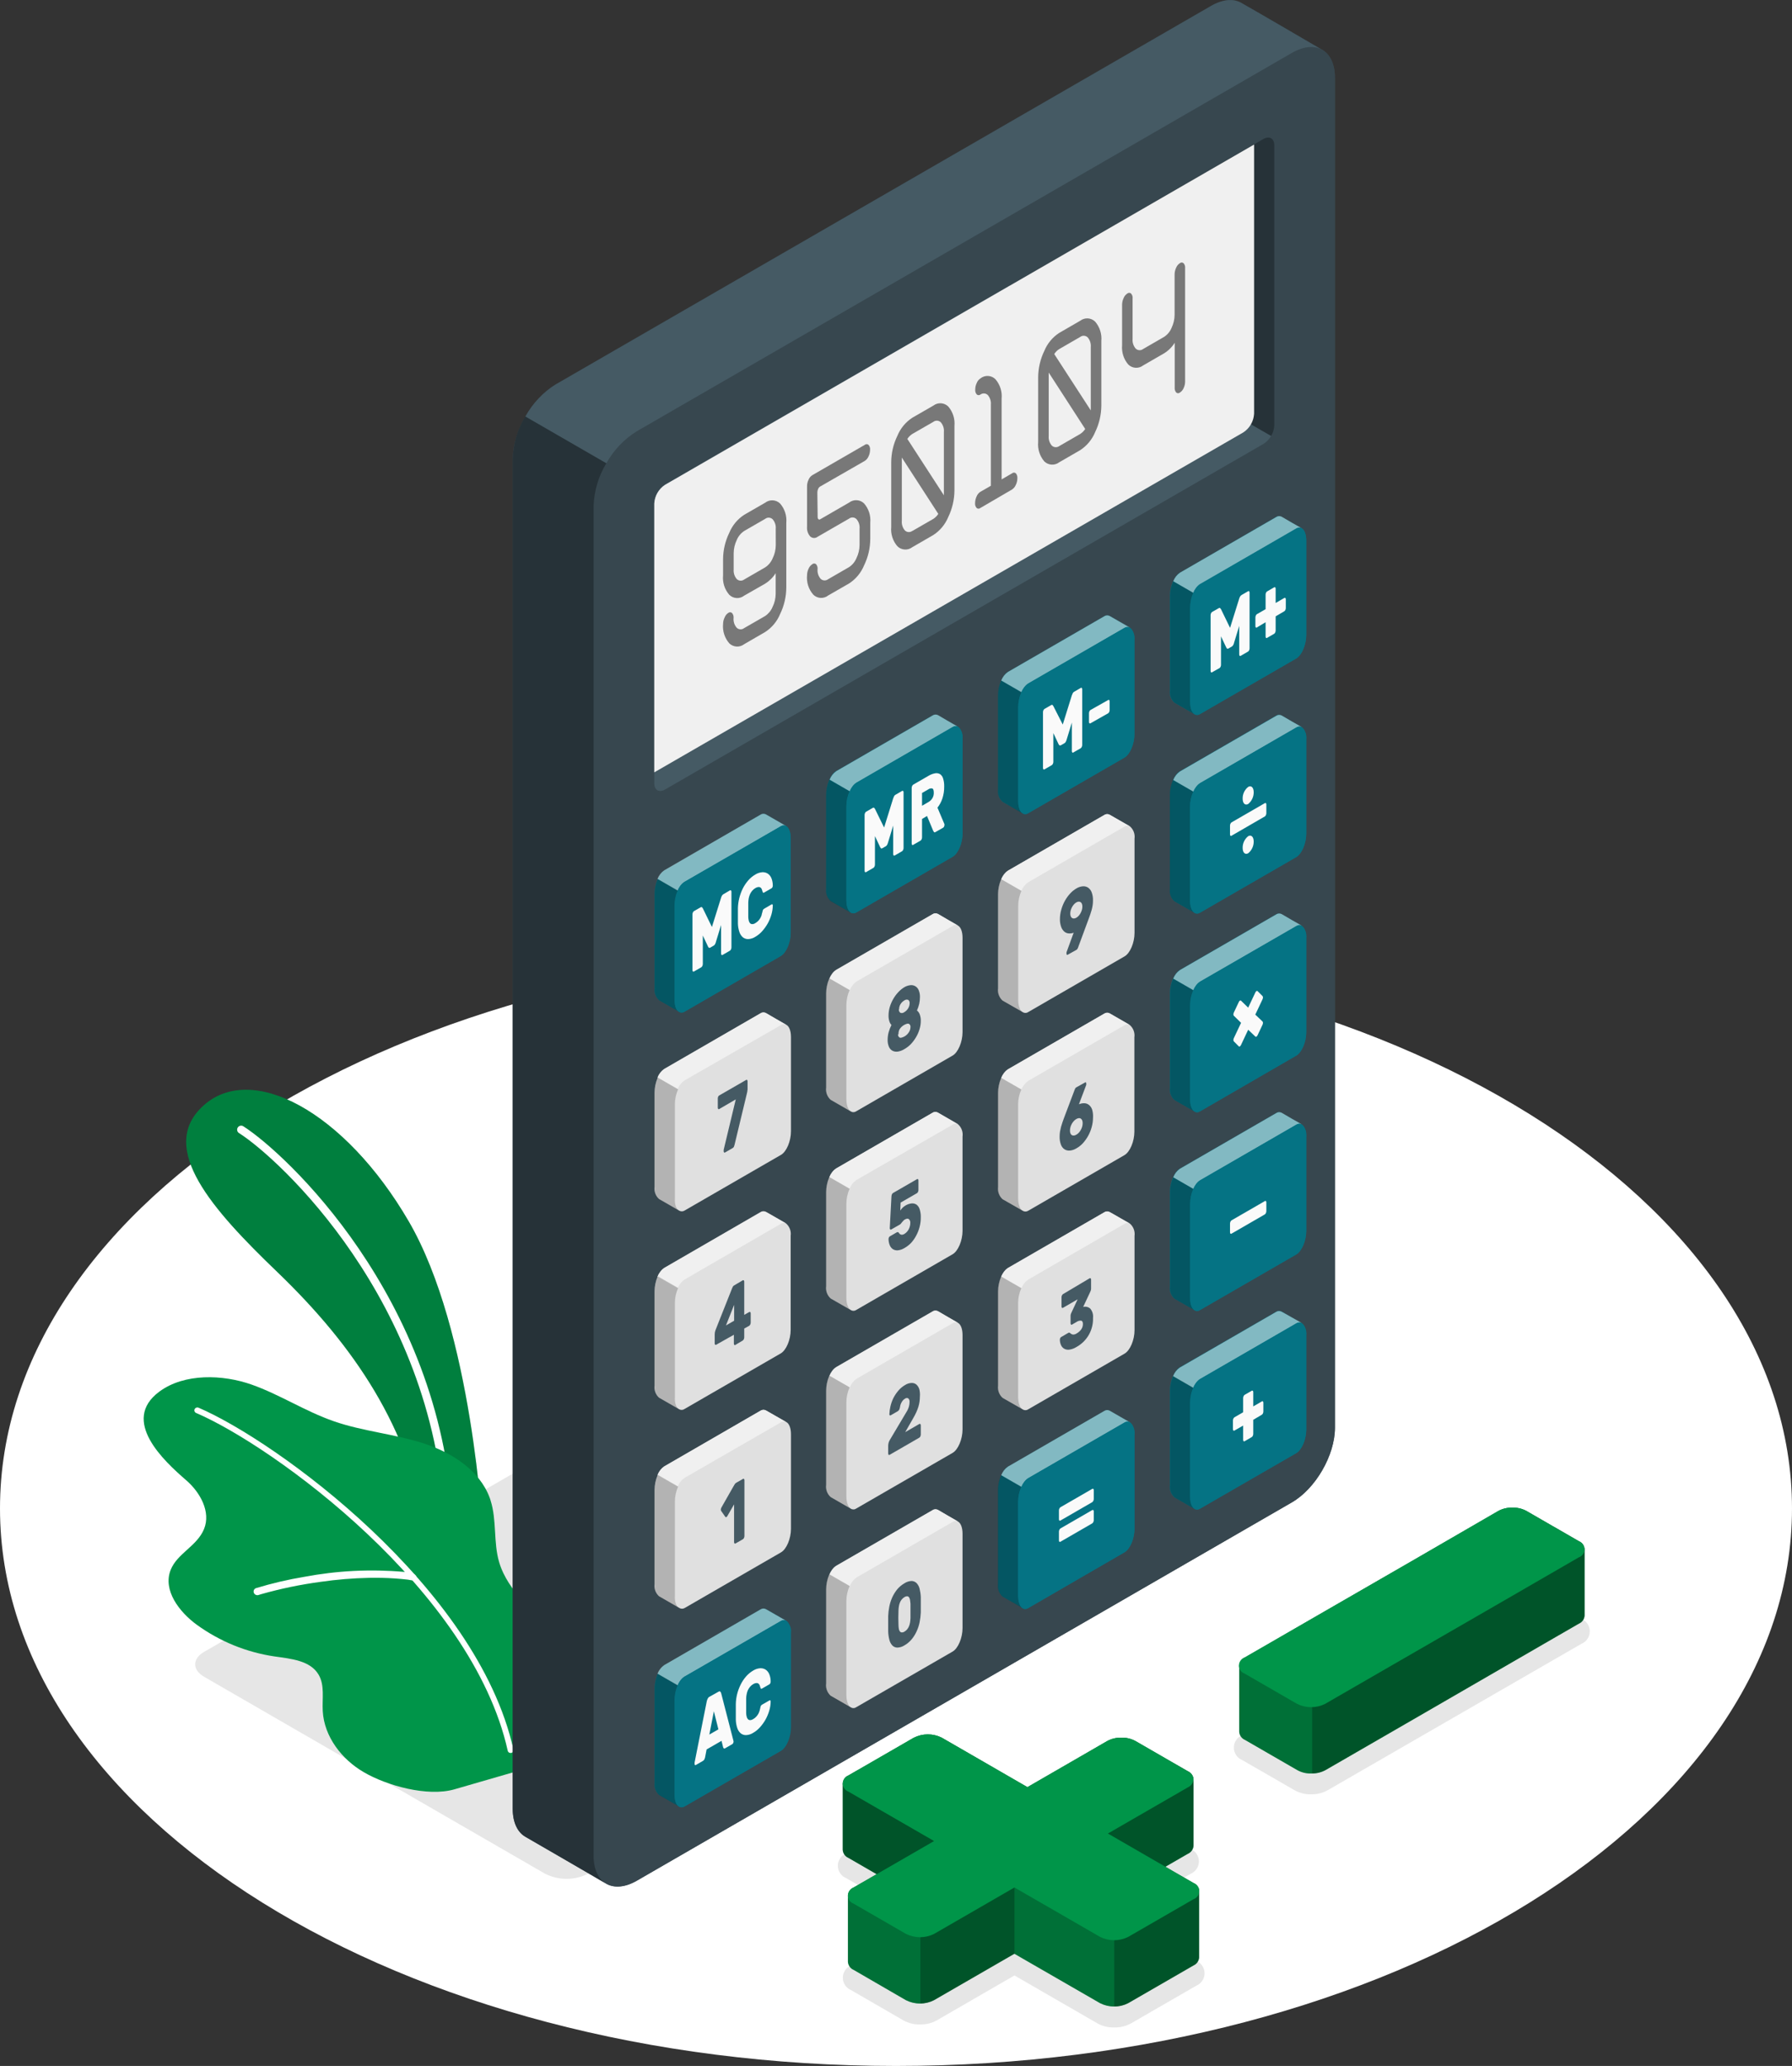 <?xml version="1.0" encoding="UTF-8"?> <svg xmlns="http://www.w3.org/2000/svg" width="360" height="415" viewBox="0 0 360 415" fill="none"><rect x="0" y="0" width="360" height="415" fill="#333333" stroke="none"/><path d="M180 415C279.411 415 360 364.856 360 303C360 241.144 279.411 191 180 191C80.589 191 0 241.144 0 303C0 364.856 80.589 415 180 415Z" fill="white"></path><path opacity="0.1" d="M223.82 407.26C222.666 407.295 221.524 407.022 220.51 406.47L203.8 396.82L188.14 405.87C187.124 406.416 185.983 406.689 184.83 406.66C183.675 406.69 182.533 406.414 181.52 405.86L171 399.78C170.503 399.577 170.078 399.231 169.779 398.786C169.48 398.341 169.32 397.817 169.32 397.28C169.32 396.744 169.48 396.219 169.779 395.774C170.078 395.329 170.503 394.983 171 394.78L185.66 386.31L170 377.28C169.503 377.077 169.078 376.731 168.779 376.286C168.48 375.841 168.32 375.317 168.32 374.78C168.32 374.244 168.48 373.719 168.779 373.274C169.078 372.829 169.503 372.483 170 372.28L183.13 364.69C184.156 364.164 185.292 363.89 186.445 363.89C187.598 363.89 188.734 364.164 189.76 364.69L206.46 374.33L222.01 365.33C223.038 364.811 224.173 364.54 225.325 364.54C226.477 364.54 227.612 364.811 228.64 365.33L239.17 371.41C239.667 371.613 240.092 371.959 240.391 372.404C240.69 372.849 240.85 373.374 240.85 373.91C240.85 374.447 240.69 374.971 240.391 375.416C240.092 375.861 239.667 376.207 239.17 376.41L224.62 384.82L240.32 393.88C240.813 394.086 241.234 394.434 241.53 394.878C241.826 395.323 241.984 395.846 241.984 396.38C241.984 396.914 241.826 397.437 241.53 397.882C241.234 398.326 240.813 398.674 240.32 398.88L227.19 406.46C226.159 407.024 224.995 407.301 223.82 407.26Z" fill="black"></path><path opacity="0.1" d="M263.39 360.43C262.234 360.462 261.091 360.182 260.08 359.62L249.55 353.55C249.053 353.347 248.628 353.001 248.329 352.556C248.03 352.111 247.87 351.586 247.87 351.05C247.87 350.513 248.03 349.989 248.329 349.544C248.628 349.099 249.053 348.753 249.55 348.55L300.55 319.12C301.576 318.594 302.712 318.32 303.865 318.32C305.018 318.32 306.154 318.594 307.18 319.12L317.71 325.19C318.203 325.396 318.624 325.744 318.92 326.188C319.216 326.633 319.374 327.156 319.374 327.69C319.374 328.224 319.216 328.747 318.92 329.192C318.624 329.636 318.203 329.984 317.71 330.19L266.71 359.62C265.695 360.18 264.549 360.46 263.39 360.43Z" fill="black"></path><path opacity="0.1" d="M109.49 376.38L41 336.82C38.61 335.44 38.61 333.2 41 331.82L178.62 252.37C179.96 251.689 181.442 251.334 182.945 251.334C184.448 251.334 185.93 251.689 187.27 252.37L255.72 292C258.12 293.38 258.12 295.62 255.72 297L118.15 376.38C116.808 377.061 115.325 377.416 113.82 377.416C112.315 377.416 110.832 377.061 109.49 376.38Z" fill="black"></path><path d="M97.12 309C96.96 307.45 94.93 267.38 82.12 245.35C69.31 223.32 50.35 213.02 40.59 222.35C31.81 230.74 42.59 242.92 55.69 255.5C71.24 270.44 82.37 287 85.53 307.81L97.12 309Z" fill="#009549"></path><path opacity="0.15" d="M97.12 309C96.96 307.45 94.93 267.38 82.12 245.35C69.31 223.32 50.35 213.02 40.59 222.35C31.81 230.74 42.59 242.92 55.69 255.5C71.24 270.44 82.37 287 85.53 307.81L97.12 309Z" fill="black"></path><path d="M90.13 305.87C89.924 305.868 89.727 305.789 89.577 305.648C89.427 305.507 89.335 305.315 89.32 305.11C86.89 261.11 56.16 232.81 48.07 227.64C47.971 227.588 47.884 227.515 47.814 227.428C47.745 227.34 47.694 227.239 47.665 227.13C47.637 227.022 47.631 226.909 47.648 226.798C47.666 226.688 47.706 226.582 47.766 226.487C47.827 226.393 47.906 226.312 47.999 226.25C48.092 226.188 48.197 226.146 48.308 226.126C48.418 226.107 48.531 226.11 48.64 226.137C48.749 226.163 48.851 226.212 48.94 226.28C57.18 231.54 88.47 260.34 90.94 305.02C90.951 305.233 90.877 305.442 90.735 305.601C90.593 305.761 90.393 305.857 90.18 305.87H90.13Z" fill="white"></path><path d="M98.37 300.85C96.32 295.3 90.69 291.73 85.01 289.91C79.15 288.03 72.9 287.52 67.08 285.5C61.26 283.48 56.23 280.13 50.52 278.12C44.81 276.11 37.07 275.79 32 279.55C24.17 285.36 32.92 293.47 37.4 297.34C40.21 299.77 42.4 303.69 40.99 307.14C39.58 310.59 35.61 312.03 34.29 315.34C32.66 319.43 36 323.81 39.57 326.4C44.184 329.738 49.536 331.913 55.17 332.74C58.44 333.21 62.32 333.54 64 336.39C65.27 338.53 64.7 341.23 64.84 343.72C65.12 348.83 68.63 353.39 73.05 355.97C77.72 358.71 85.89 360.97 91.26 359.44L106.91 354.91C110.84 353.8 113.01 346.81 113.55 343.31C114.329 338.412 113.382 333.396 110.87 329.12C107.65 323.77 102.05 319.81 100.28 313.82C99.09 309.82 99.83 305.4 98.55 301.4C98.5 301.22 98.44 301 98.37 300.85Z" fill="#009549"></path><path d="M102.38 352.1C102.285 352.07 102.2 352.015 102.133 351.942C102.066 351.868 102.02 351.777 102 351.68C94.82 319.39 54.86 290.46 39.4 283.83C39.33 283.801 39.266 283.757 39.213 283.703C39.159 283.649 39.117 283.584 39.09 283.513C39.062 283.442 39.048 283.367 39.05 283.291C39.052 283.214 39.069 283.139 39.1 283.07C39.163 282.931 39.278 282.822 39.419 282.765C39.56 282.707 39.718 282.705 39.86 282.76C55.48 289.46 95.86 318.76 103.14 351.42C103.173 351.572 103.144 351.732 103.059 351.863C102.975 351.994 102.842 352.086 102.69 352.12C102.587 352.138 102.48 352.132 102.38 352.1Z" fill="white"></path><path d="M51.43 320.38C51.324 320.342 51.228 320.279 51.15 320.198C51.072 320.116 51.014 320.018 50.98 319.91C50.951 319.819 50.94 319.724 50.949 319.629C50.957 319.534 50.985 319.442 51.029 319.358C51.074 319.274 51.135 319.2 51.209 319.14C51.283 319.081 51.368 319.036 51.46 319.01C54.624 318.047 57.847 317.292 61.11 316.75C67.7 315.504 74.429 315.167 81.11 315.75C81.796 315.745 82.476 315.878 83.11 316.14C83.43 316.31 83.74 316.63 83.66 316.98C83.46 317.77 82.45 317.37 81.94 317.31C81.08 317.21 80.2 317.13 79.33 317.07C77.6 316.95 75.86 316.92 74.13 316.95C70.883 317.017 67.644 317.284 64.43 317.75C60.376 318.292 56.365 319.124 52.43 320.24L51.95 320.39C51.781 320.452 51.596 320.448 51.43 320.38Z" fill="white"></path><path d="M268.18 15.621C268.18 12.871 267.18 10.941 265.66 10.031C264.14 9.121 250.93 1.441 249.33 0.551C247.73 -0.339 245.63 -0.169 243.27 1.191L111.67 77.191C106.89 79.951 103.01 86.671 103.01 92.191V363.351C103.01 366.111 104.01 368.051 105.55 368.951C107.09 369.851 120.2 377.431 121.73 378.351C123.26 379.271 125.5 379.181 127.92 377.781L259.52 301.781C264.3 299.021 268.18 292.301 268.18 286.781V15.621Z" fill="#37474F"></path><path d="M119.26 372.781V101.601C119.26 96.081 123.13 89.361 127.92 86.601L259.52 10.601C264.3 7.841 268.18 10.081 268.18 15.601V286.801C268.18 292.321 264.3 299.041 259.52 301.801L127.92 377.801C123.14 380.541 119.26 378.301 119.26 372.781Z" fill="#37474F"></path><path d="M153.87 323.231C153.7 323.14 153.509 323.098 153.317 323.108C153.124 323.119 152.939 323.182 152.78 323.291L133.5 334.461C132.39 335.101 131.5 337.221 131.5 339.181V358.111C131.439 358.564 131.491 359.026 131.649 359.454C131.808 359.883 132.069 360.267 132.41 360.571C132.72 360.761 135.92 362.571 136.47 362.911C136.639 363.004 136.83 363.048 137.022 363.039C137.214 363.03 137.4 362.969 137.56 362.861L156.9 351.691C158.01 351.051 158.9 348.931 158.9 346.961V328.041C158.964 327.584 158.912 327.117 158.747 326.685C158.583 326.254 158.312 325.87 157.96 325.571L153.87 323.231Z" fill="#057384"></path><path opacity="0.25" d="M136.5 362.941L132.43 360.601C132.091 360.295 131.831 359.911 131.673 359.483C131.514 359.055 131.462 358.594 131.52 358.141V339.191C131.525 338.157 131.747 337.135 132.17 336.191L136.23 338.531C135.807 339.475 135.585 340.497 135.58 341.531V360.451C135.5 361.741 135.89 362.641 136.5 362.941Z" fill="black"></path><path opacity="0.5" d="M157.89 325.551C157.73 325.481 157.554 325.451 157.38 325.465C157.205 325.479 157.037 325.536 156.89 325.631L137.5 336.801C136.879 337.228 136.404 337.835 136.14 338.541L132.08 336.201C132.35 335.501 132.824 334.899 133.44 334.471L152.77 323.301C152.927 323.194 153.11 323.13 153.3 323.118C153.49 323.106 153.68 323.145 153.85 323.231C154.41 323.541 157.5 325.331 157.89 325.551Z" fill="white"></path><path d="M156.85 351.691L137.5 362.861C136.4 363.501 135.5 362.421 135.5 360.451V341.521C135.5 339.521 136.39 337.441 137.5 336.801L156.83 325.631C157.94 324.991 158.83 326.071 158.83 328.031V346.961C158.85 348.931 157.96 351.041 156.85 351.691Z" fill="#057384"></path><path d="M222.91 283.371C222.743 283.277 222.553 283.232 222.361 283.243C222.17 283.253 221.985 283.319 221.83 283.431L202.5 294.601C201.39 295.241 200.5 297.351 200.5 299.321V318.251C200.442 318.704 200.494 319.165 200.653 319.593C200.811 320.021 201.071 320.405 201.41 320.711L205.5 323.041C205.668 323.138 205.86 323.184 206.054 323.173C206.247 323.162 206.434 323.096 206.59 322.981L225.92 311.811C227.03 311.171 227.92 309.061 227.92 307.091V288.171C227.983 287.714 227.93 287.248 227.766 286.816C227.602 286.384 227.332 286.001 226.98 285.701C226.65 285.531 223.5 283.681 222.91 283.371Z" fill="#057384"></path><path opacity="0.25" d="M205.5 323.041H205.45L201.38 320.701C201.041 320.395 200.781 320.011 200.623 319.583C200.464 319.155 200.412 318.694 200.47 318.241V299.321C200.475 298.287 200.697 297.265 201.12 296.321L205.18 298.661C204.757 299.605 204.535 300.627 204.53 301.661V320.581C204.56 321.871 204.94 322.771 205.5 323.041Z" fill="black"></path><path opacity="0.5" d="M226.94 285.681C226.773 285.602 226.589 285.568 226.404 285.582C226.22 285.596 226.043 285.657 225.89 285.761L206.56 296.931C205.939 297.358 205.464 297.965 205.2 298.671L201.14 296.331C201.41 295.631 201.884 295.029 202.5 294.601L221.83 283.431C221.987 283.324 222.17 283.26 222.36 283.248C222.55 283.236 222.74 283.275 222.91 283.361C223.5 283.671 226.5 285.461 226.94 285.681Z" fill="white"></path><path d="M225.89 311.821L206.56 323.041C205.45 323.681 204.56 322.611 204.56 320.641V301.661C204.56 299.661 205.46 297.571 206.56 296.931L225.89 285.761C227 285.121 227.89 286.201 227.89 288.171V307.101C227.9 309.041 227 311.181 225.89 311.821Z" fill="#057384"></path><path d="M257.43 263.431C257.26 263.345 257.07 263.306 256.88 263.318C256.69 263.33 256.507 263.394 256.35 263.501L237.02 274.661C235.91 275.301 235.02 277.421 235.02 279.391V298.321C234.959 298.774 235.011 299.235 235.169 299.664C235.328 300.093 235.589 300.477 235.93 300.781L239.99 303.121C240.16 303.212 240.351 303.255 240.543 303.244C240.736 303.233 240.921 303.17 241.08 303.061L260.42 291.891C261.52 291.251 262.42 289.141 262.42 287.171V268.241C262.484 267.782 262.432 267.314 262.267 266.881C262.103 266.447 261.832 266.062 261.48 265.761L257.43 263.431Z" fill="#057384"></path><path opacity="0.25" d="M240.04 303.141L235.97 300.801C235.631 300.495 235.371 300.111 235.213 299.683C235.054 299.255 235.002 298.794 235.06 298.341V279.391C235.065 278.357 235.287 277.335 235.71 276.391L239.77 278.731C239.347 279.675 239.125 280.697 239.12 281.731V300.651C239.08 301.941 239.5 302.841 240.04 303.141Z" fill="black"></path><path opacity="0.5" d="M261.5 265.751C261.333 265.672 261.149 265.638 260.964 265.652C260.78 265.666 260.603 265.728 260.45 265.831L241.08 277.041C240.459 277.468 239.984 278.075 239.72 278.781L235.66 276.441C235.93 275.741 236.404 275.139 237.02 274.711L256.35 263.541C256.507 263.434 256.69 263.37 256.88 263.358C257.07 263.346 257.26 263.385 257.43 263.471C257.98 263.741 261.06 265.531 261.5 265.751Z" fill="white"></path><path d="M260.42 291.891L241.08 303.041C239.98 303.681 239.08 302.601 239.08 300.631V281.731C239.08 279.731 239.97 277.641 241.08 277.001L260.41 265.831C261.52 265.191 262.41 266.271 262.41 268.241V287.171C262.42 289.141 261.5 291.251 260.42 291.891Z" fill="#057384"></path><path d="M257.43 223.521C257.262 223.428 257.071 223.385 256.88 223.397C256.688 223.41 256.504 223.477 256.35 223.591L237.02 234.751C235.91 235.391 235.02 237.511 235.02 239.481V258.411C234.959 258.864 235.011 259.326 235.169 259.754C235.328 260.183 235.589 260.567 235.93 260.871L239.99 263.201C240.157 263.299 240.349 263.347 240.542 263.338C240.736 263.329 240.923 263.264 241.08 263.151L260.42 251.981C261.52 251.341 262.42 249.231 262.42 247.261V228.331C262.484 227.872 262.432 227.404 262.267 226.971C262.103 226.537 261.832 226.152 261.48 225.851L257.43 223.521Z" fill="#057384"></path><path opacity="0.25" d="M240.04 263.231L235.97 260.891C235.631 260.585 235.371 260.201 235.213 259.773C235.054 259.345 235.002 258.884 235.06 258.431V239.481C235.065 238.447 235.287 237.425 235.71 236.481L239.77 238.821C239.347 239.765 239.125 240.787 239.12 241.821V260.741C239.08 262.041 239.5 262.931 240.04 263.231Z" fill="black"></path><path opacity="0.5" d="M261.5 225.841C261.333 225.762 261.149 225.728 260.964 225.742C260.78 225.756 260.603 225.818 260.45 225.921L241.12 237.091C240.499 237.518 240.024 238.125 239.76 238.831L235.7 236.491C235.97 235.792 236.444 235.189 237.06 234.761L256.39 223.591C256.547 223.484 256.73 223.42 256.92 223.408C257.11 223.396 257.3 223.435 257.47 223.521C257.98 223.831 261.06 225.621 261.5 225.841Z" fill="white"></path><path d="M260.42 251.981L241.08 263.151C239.98 263.791 239.08 262.711 239.08 260.741V241.811C239.08 239.811 239.97 237.731 241.08 237.091L260.41 225.921C261.52 225.281 262.41 226.361 262.41 228.331V247.261C262.42 249.231 261.5 251.341 260.42 251.981Z" fill="#057384"></path><path d="M257.43 183.611C257.261 183.523 257.072 183.483 256.882 183.493C256.692 183.504 256.508 183.565 256.35 183.671L237.02 194.841C235.91 195.481 235.02 197.601 235.02 199.571V218.501C234.959 218.954 235.011 219.416 235.169 219.844C235.328 220.273 235.589 220.657 235.93 220.961L239.99 223.291C240.157 223.389 240.349 223.437 240.542 223.428C240.736 223.419 240.923 223.354 241.08 223.241L260.42 212.041C261.52 211.401 262.42 209.291 262.42 207.321V188.421C262.484 187.962 262.432 187.494 262.267 187.061C262.103 186.627 261.832 186.242 261.48 185.941L257.43 183.611Z" fill="#057384"></path><path opacity="0.25" d="M240.04 223.321L235.97 220.981C235.631 220.675 235.371 220.291 235.213 219.863C235.054 219.435 235.002 218.974 235.06 218.521V199.571C235.065 198.537 235.287 197.515 235.71 196.571L239.77 198.911C239.347 199.855 239.125 200.877 239.12 201.911V220.831C239.08 222.121 239.5 223.041 240.04 223.321Z" fill="black"></path><path opacity="0.5" d="M261.5 185.931C261.333 185.852 261.149 185.818 260.964 185.832C260.78 185.846 260.603 185.907 260.45 186.011L241.12 197.181C240.499 197.608 240.024 198.215 239.76 198.921L235.7 196.581C235.97 195.881 236.444 195.279 237.06 194.851L256.39 183.681C256.547 183.574 256.73 183.51 256.92 183.498C257.11 183.486 257.3 183.525 257.47 183.611C257.98 183.921 261.06 185.711 261.5 185.931Z" fill="white"></path><path d="M260.42 212.041L241.08 223.241C239.98 223.881 239.08 222.801 239.08 220.831V201.901C239.08 199.901 239.97 197.821 241.08 197.181L260.41 186.041C261.52 185.401 262.41 186.481 262.41 188.451V207.381C262.42 209.321 261.5 211.431 260.42 212.041Z" fill="#057384"></path><path d="M257.43 143.701C257.263 143.607 257.073 143.562 256.881 143.573C256.69 143.583 256.505 143.649 256.35 143.761L237.02 154.931C235.91 155.571 235.02 157.691 235.02 159.661V178.581C234.959 179.036 235.011 179.498 235.169 179.929C235.328 180.359 235.589 180.745 235.93 181.051L239.99 183.381C240.157 183.479 240.349 183.527 240.542 183.518C240.736 183.509 240.923 183.444 241.08 183.331L260.42 172.161C261.52 171.521 262.42 169.401 262.42 167.431V148.511C262.485 148.055 262.435 147.591 262.274 147.159C262.113 146.728 261.847 146.344 261.5 146.041C261.17 145.861 257.99 144.041 257.43 143.701Z" fill="#057384"></path><path opacity="0.25" d="M240.04 183.411L235.92 181.041C235.581 180.735 235.321 180.351 235.163 179.923C235.004 179.495 234.952 179.034 235.01 178.581V159.661C235.015 158.627 235.237 157.605 235.66 156.661L239.72 159.001C239.297 159.945 239.075 160.967 239.07 162.001V180.921C239.08 182.211 239.5 183.111 240.04 183.411Z" fill="black"></path><path opacity="0.5" d="M261.5 146.041C261.333 145.962 261.149 145.928 260.964 145.942C260.78 145.956 260.603 146.018 260.45 146.121L241.12 157.291C240.499 157.718 240.024 158.325 239.76 159.031L235.7 156.691C235.97 155.991 236.444 155.389 237.06 154.961L256.39 143.791C256.547 143.684 256.73 143.62 256.92 143.608C257.11 143.596 257.3 143.635 257.47 143.721C257.98 144.041 261.06 145.801 261.5 146.041Z" fill="white"></path><path d="M260.42 172.161L241.08 183.331C239.98 183.971 239.08 182.891 239.08 180.921V162.041C239.08 160.041 239.97 157.961 241.08 157.321L260.41 146.151C261.52 145.511 262.41 146.591 262.41 148.561V167.441C262.42 169.401 261.5 171.521 260.42 172.161Z" fill="#057384"></path><path d="M257.43 103.791C257.263 103.697 257.073 103.652 256.881 103.663C256.69 103.673 256.505 103.739 256.35 103.851L237.02 115.041C235.91 115.681 235.02 117.801 235.02 119.761V138.691C234.959 139.144 235.011 139.606 235.169 140.034C235.328 140.463 235.589 140.847 235.93 141.151C236.24 141.341 239.44 143.151 239.99 143.491C240.157 143.589 240.349 143.637 240.542 143.628C240.736 143.619 240.923 143.554 241.08 143.441L260.42 132.271C261.52 131.631 262.42 129.511 262.42 127.541V108.601C262.42 107.321 262.05 106.431 261.48 106.121C261.17 105.951 257.99 104.101 257.43 103.791Z" fill="#057384"></path><path opacity="0.25" d="M240.04 143.501L235.97 141.161C235.631 140.855 235.371 140.471 235.213 140.043C235.054 139.615 235.002 139.154 235.06 138.701V119.751C235.065 118.717 235.287 117.695 235.71 116.751L239.77 119.091C239.347 120.035 239.125 121.057 239.12 122.091V141.041C239.08 142.301 239.5 143.201 240.04 143.501Z" fill="black"></path><path opacity="0.5" d="M261.5 106.111C261.333 106.032 261.149 105.998 260.964 106.012C260.78 106.026 260.603 106.087 260.45 106.191L241.12 117.361C240.499 117.788 240.024 118.395 239.76 119.101L235.7 116.761C235.97 116.061 236.444 115.459 237.06 115.031L256.39 103.861C256.547 103.754 256.73 103.69 256.92 103.678C257.11 103.666 257.3 103.705 257.47 103.791C257.98 104.101 261.06 105.891 261.5 106.111Z" fill="white"></path><path d="M260.42 132.251L241.08 143.421C239.98 144.061 239.08 142.981 239.08 141.011V122.041C239.08 120.041 239.97 117.961 241.08 117.321L260.41 106.151C261.52 105.511 262.41 106.591 262.41 108.561V127.481C262.42 129.491 261.5 131.611 260.42 132.251Z" fill="#057384"></path><path d="M222.91 123.721C222.741 123.633 222.552 123.593 222.362 123.603C222.172 123.614 221.988 123.675 221.83 123.781L202.5 134.951C201.39 135.591 200.5 137.711 200.5 139.681V158.611C200.442 159.064 200.494 159.525 200.653 159.953C200.811 160.381 201.071 160.765 201.41 161.071L205.48 163.401C205.647 163.499 205.839 163.547 206.032 163.538C206.226 163.529 206.413 163.464 206.57 163.351L225.9 152.181C227.01 151.541 227.9 149.431 227.9 147.461V128.531C227.962 128.072 227.909 127.605 227.745 127.172C227.581 126.739 227.311 126.354 226.96 126.051L222.91 123.721Z" fill="#057384"></path><path opacity="0.25" d="M205.5 163.431H205.45L201.4 161.041C201.061 160.735 200.801 160.351 200.643 159.923C200.484 159.495 200.432 159.034 200.49 158.581V139.681C200.495 138.647 200.717 137.625 201.14 136.681L205.2 139.041C204.777 139.985 204.555 141.007 204.55 142.041V160.941C204.56 162.231 204.94 163.131 205.5 163.431Z" fill="black"></path><path opacity="0.5" d="M226.94 126.041C226.773 125.962 226.589 125.928 226.404 125.942C226.22 125.956 226.043 126.018 225.89 126.121L206.56 137.291C205.937 137.72 205.462 138.332 205.2 139.041L201.14 136.701C201.41 136.001 201.884 135.399 202.5 134.971L221.83 123.801C221.987 123.694 222.17 123.63 222.36 123.618C222.55 123.606 222.74 123.645 222.91 123.731C223.5 124.041 226.5 125.821 226.94 126.041Z" fill="white"></path><path d="M225.89 152.181L206.56 163.351C205.45 163.991 204.56 162.911 204.56 160.941V142.041C204.56 140.041 205.46 137.961 206.56 137.321L225.89 126.151C227 125.511 227.89 126.591 227.89 128.561V147.491C227.9 149.431 227 151.541 225.89 152.181Z" fill="#057384"></path><path d="M188.39 143.651C188.22 143.565 188.03 143.526 187.84 143.538C187.65 143.55 187.467 143.614 187.31 143.721L167.97 154.891C166.86 155.521 165.97 157.641 165.97 159.611V178.541C165.909 178.994 165.961 179.456 166.119 179.884C166.278 180.313 166.539 180.697 166.88 181.001L170.94 183.341C171.112 183.432 171.305 183.474 171.498 183.464C171.692 183.453 171.879 183.39 172.04 183.281L191.37 172.111C192.48 171.471 193.37 169.361 193.37 167.391V148.461C193.434 148.003 193.382 147.536 193.219 147.103C193.057 146.67 192.789 146.285 192.44 145.981L188.39 143.651Z" fill="#057384"></path><path opacity="0.25" d="M171 183.361H170.95L166.88 181.041C166.541 180.735 166.281 180.351 166.123 179.923C165.964 179.495 165.912 179.034 165.97 178.581V159.611C165.975 158.577 166.197 157.555 166.62 156.611L170.68 158.951C170.257 159.895 170.035 160.917 170.03 161.951V180.871C170.04 182.161 170.42 183.041 171 183.361Z" fill="black"></path><path opacity="0.5" d="M192.42 145.971C192.26 145.901 192.084 145.871 191.91 145.885C191.735 145.899 191.567 145.956 191.42 146.051L172.09 157.221C171.469 157.648 170.994 158.255 170.73 158.961L166.67 156.621C166.94 155.922 167.414 155.319 168.03 154.891L187.36 143.721C187.517 143.614 187.7 143.55 187.89 143.538C188.08 143.526 188.27 143.565 188.44 143.651C188.94 143.961 192.02 145.751 192.42 145.971Z" fill="white"></path><path d="M191.37 172.111L172.04 183.281C170.93 183.921 170.04 182.841 170.04 180.871V161.951C170.04 159.951 170.94 157.861 172.04 157.221L191.37 146.041C192.48 145.401 193.37 146.481 193.37 148.451V167.381C193.38 169.361 192.5 171.471 191.37 172.111Z" fill="#057384"></path><path d="M153.87 163.591C153.7 163.5 153.509 163.458 153.317 163.468C153.124 163.479 152.939 163.542 152.78 163.651L133.5 174.821C132.39 175.461 131.5 177.571 131.5 179.541V198.471C131.439 198.924 131.491 199.385 131.649 199.814C131.808 200.243 132.069 200.627 132.41 200.931L136.47 203.271C136.638 203.368 136.83 203.414 137.024 203.403C137.217 203.392 137.404 203.326 137.56 203.211L156.85 192.041C157.96 191.401 158.85 189.291 158.85 187.321V168.391C158.85 167.121 158.48 166.221 157.91 165.921L153.87 163.591Z" fill="#057384"></path><path opacity="0.25" d="M136.5 203.291L132.43 200.951C132.091 200.645 131.831 200.261 131.673 199.833C131.514 199.405 131.462 198.944 131.52 198.491V179.541C131.525 178.507 131.747 177.485 132.17 176.541L136.23 178.881C135.807 179.825 135.585 180.847 135.58 181.881V200.801C135.5 202.091 135.89 203.041 136.5 203.291Z" fill="black"></path><path opacity="0.5" d="M157.89 165.901C157.73 165.831 157.554 165.801 157.38 165.815C157.205 165.829 157.037 165.886 156.89 165.981L137.5 177.151C136.879 177.578 136.404 178.185 136.14 178.891L132.08 176.551C132.35 175.852 132.824 175.249 133.44 174.821L152.77 163.651C152.927 163.544 153.11 163.48 153.3 163.468C153.49 163.456 153.68 163.495 153.85 163.581C154.41 163.891 157.5 165.681 157.89 165.901Z" fill="white"></path><path d="M156.85 192.041L137.5 203.211C136.4 203.851 135.5 202.781 135.5 200.811V181.881C135.5 179.881 136.39 177.791 137.5 177.151L156.83 165.981C157.94 165.341 158.83 166.421 158.83 168.391V187.321C158.85 189.291 157.96 191.401 156.85 192.041Z" fill="#057384"></path><path d="M188.39 303.301C188.223 303.207 188.033 303.162 187.841 303.173C187.65 303.183 187.465 303.249 187.31 303.361L167.97 314.531C166.86 315.171 165.97 317.281 165.97 319.251V338.181C165.909 338.634 165.961 339.096 166.119 339.524C166.278 339.953 166.539 340.337 166.88 340.641C167.19 340.831 170.39 342.641 170.94 342.981C171.109 343.08 171.303 343.127 171.499 343.116C171.695 343.106 171.883 343.038 172.04 342.921L191.37 331.761C192.48 331.121 193.37 329.001 193.37 327.031V308.101C193.37 306.831 193 305.931 192.44 305.631L188.39 303.301Z" fill="#E0E0E0"></path><path d="M192.42 305.611C192.26 305.541 192.084 305.511 191.91 305.525C191.735 305.539 191.567 305.596 191.42 305.691L172.09 316.861C171.469 317.288 170.994 317.895 170.73 318.601L166.67 316.261C166.94 315.561 167.414 314.959 168.03 314.531L187.36 303.361C187.517 303.254 187.7 303.19 187.89 303.178C188.08 303.166 188.27 303.205 188.44 303.291C188.94 303.601 192.02 305.391 192.42 305.611Z" fill="#F0F0F0"></path><path opacity="0.2" d="M171 343.041H170.95L166.88 340.701C166.541 340.395 166.281 340.011 166.123 339.583C165.964 339.155 165.912 338.694 165.97 338.241V319.251C165.975 318.217 166.197 317.195 166.62 316.251L170.68 318.591C170.257 319.535 170.035 320.557 170.03 321.591V340.511C170.04 341.801 170.42 342.701 171 343.041Z" fill="black"></path><path d="M153.87 283.321C153.7 283.23 153.509 283.188 153.317 283.198C153.124 283.209 152.939 283.272 152.78 283.381L133.5 294.551C132.39 295.191 131.5 297.301 131.5 299.271V318.201C131.439 318.654 131.491 319.116 131.649 319.544C131.808 319.973 132.069 320.357 132.41 320.661C132.72 320.851 135.92 322.661 136.47 323.001C136.634 323.101 136.823 323.154 137.015 323.154C137.207 323.154 137.396 323.101 137.56 323.001L156.9 311.831C158.01 311.191 158.9 309.071 158.9 307.101V288.121C158.9 286.851 158.53 285.951 157.96 285.651L153.87 283.321Z" fill="#E0E0E0"></path><path d="M157.89 285.631C157.73 285.561 157.554 285.531 157.38 285.545C157.205 285.559 157.037 285.616 156.89 285.711L137.5 296.881C136.879 297.308 136.404 297.915 136.14 298.621L132.08 296.281C132.35 295.581 132.824 294.979 133.44 294.551L152.77 283.381C152.927 283.274 153.11 283.21 153.3 283.198C153.49 283.186 153.68 283.225 153.85 283.311C154.41 283.621 157.5 285.411 157.89 285.631Z" fill="#F0F0F0"></path><path opacity="0.2" d="M136.5 323.041L132.43 320.701C132.091 320.395 131.831 320.011 131.673 319.583C131.514 319.155 131.462 318.694 131.52 318.241V299.271C131.525 298.237 131.747 297.215 132.17 296.271L136.23 298.611C135.807 299.555 135.585 300.577 135.58 301.611V320.531C135.5 321.821 135.89 322.721 136.5 323.041Z" fill="black"></path><path d="M222.91 243.461C222.743 243.367 222.553 243.322 222.361 243.333C222.17 243.343 221.985 243.409 221.83 243.521L202.5 254.691C201.39 255.331 200.5 257.441 200.5 259.411V278.341C200.442 278.794 200.494 279.255 200.653 279.683C200.811 280.111 201.071 280.495 201.41 280.801L205.5 283.141C205.668 283.238 205.86 283.284 206.054 283.273C206.247 283.262 206.434 283.196 206.59 283.081L225.92 271.911C227.03 271.271 227.92 269.161 227.92 267.191V248.261C227.982 247.802 227.929 247.335 227.765 246.902C227.601 246.469 227.331 246.084 226.98 245.781C226.65 245.621 223.5 243.771 222.91 243.461Z" fill="#E0E0E0"></path><path d="M226.94 245.771C226.773 245.692 226.589 245.658 226.404 245.672C226.22 245.686 226.043 245.747 225.89 245.851L206.56 257.041C205.939 257.468 205.464 258.075 205.2 258.781L201.14 256.441C201.41 255.741 201.884 255.139 202.5 254.711L221.83 243.541C221.987 243.434 222.17 243.37 222.36 243.358C222.55 243.346 222.74 243.385 222.91 243.471C223.5 243.761 226.5 245.551 226.94 245.771Z" fill="#F0F0F0"></path><path opacity="0.2" d="M205.5 283.161H205.45L201.38 280.821C201.041 280.515 200.781 280.131 200.623 279.703C200.464 279.275 200.412 278.814 200.47 278.361V259.411C200.475 258.377 200.697 257.355 201.12 256.411L205.18 258.751C204.757 259.695 204.535 260.717 204.53 261.751V280.671C204.56 281.961 204.94 282.861 205.5 283.161Z" fill="black"></path><path d="M188.39 263.391C188.223 263.297 188.033 263.252 187.841 263.263C187.65 263.273 187.465 263.339 187.31 263.451L167.97 274.621C166.86 275.261 165.97 277.371 165.97 279.341V298.271C165.909 298.724 165.961 299.186 166.119 299.614C166.278 300.043 166.539 300.427 166.88 300.731L170.94 303.071C171.109 303.17 171.303 303.217 171.499 303.206C171.695 303.196 171.883 303.128 172.04 303.011L191.37 291.851C192.48 291.211 193.37 289.091 193.37 287.121V268.191C193.37 266.921 193 266.021 192.44 265.721L188.39 263.391Z" fill="#E0E0E0"></path><path d="M192.42 265.701C192.26 265.631 192.084 265.601 191.91 265.615C191.735 265.629 191.567 265.686 191.42 265.781L172.09 276.951C171.469 277.378 170.994 277.985 170.73 278.691L166.67 276.351C166.94 275.651 167.414 275.049 168.03 274.621L187.36 263.451C187.517 263.344 187.7 263.28 187.89 263.268C188.08 263.256 188.27 263.295 188.44 263.381C188.94 263.691 192.02 265.481 192.42 265.701Z" fill="#F0F0F0"></path><path opacity="0.2" d="M171 303.091H170.95L166.88 300.751C166.541 300.445 166.281 300.061 166.123 299.633C165.964 299.205 165.912 298.744 165.97 298.291V279.341C165.975 278.307 166.197 277.285 166.62 276.341L170.68 278.681C170.257 279.625 170.035 280.647 170.03 281.681V300.601C170.04 301.891 170.42 302.791 171 303.091Z" fill="black"></path><path d="M153.87 243.421C153.699 243.333 153.508 243.293 153.317 243.303C153.125 243.314 152.94 243.375 152.78 243.481L133.5 254.651C132.39 255.291 131.5 257.411 131.5 259.381V278.311C131.439 278.764 131.491 279.226 131.649 279.654C131.808 280.083 132.069 280.467 132.41 280.771L136.47 283.101C136.631 283.186 136.812 283.225 136.993 283.214C137.175 283.204 137.35 283.144 137.5 283.041L156.84 271.871C157.95 271.231 158.84 269.121 158.84 267.151V248.231C158.904 247.772 158.852 247.304 158.687 246.871C158.523 246.437 158.252 246.052 157.9 245.751L153.87 243.421Z" fill="#E0E0E0"></path><path d="M157.89 245.741C157.73 245.671 157.554 245.641 157.38 245.655C157.205 245.669 157.037 245.726 156.89 245.821L137.5 257.041C136.879 257.468 136.404 258.075 136.14 258.781L132.08 256.441C132.35 255.741 132.824 255.139 133.44 254.711L152.77 243.541C152.927 243.434 153.11 243.37 153.3 243.358C153.49 243.346 153.68 243.385 153.85 243.471C154.41 243.731 157.5 245.521 157.89 245.741Z" fill="#F0F0F0"></path><path opacity="0.2" d="M136.5 283.131L132.43 280.791C132.091 280.485 131.831 280.101 131.673 279.673C131.514 279.245 131.462 278.784 131.52 278.331V259.381C131.525 258.347 131.747 257.325 132.17 256.381L136.23 258.721C135.807 259.665 135.585 260.687 135.58 261.721V280.641C135.5 281.931 135.89 282.831 136.5 283.131Z" fill="black"></path><path d="M222.91 203.561C222.743 203.467 222.553 203.422 222.361 203.433C222.17 203.443 221.985 203.509 221.83 203.621L202.5 214.791C201.39 215.431 200.5 217.541 200.5 219.511V238.441C200.442 238.894 200.494 239.355 200.653 239.783C200.811 240.211 201.071 240.595 201.41 240.901L205.5 243.241C205.669 243.334 205.86 243.378 206.052 243.369C206.244 243.36 206.43 243.299 206.59 243.191L225.89 232.041C227 231.401 227.89 229.281 227.89 227.311V208.361C227.953 207.904 227.9 207.438 227.736 207.006C227.572 206.574 227.302 206.191 226.95 205.891C226.65 205.721 223.5 203.871 222.91 203.561Z" fill="#E0E0E0"></path><path d="M226.94 205.871C226.773 205.792 226.589 205.758 226.404 205.772C226.22 205.786 226.043 205.848 225.89 205.951L206.56 217.121C205.939 217.548 205.464 218.155 205.2 218.861L201.14 216.521C201.41 215.821 201.884 215.219 202.5 214.791L221.83 203.621C221.987 203.514 222.17 203.45 222.36 203.438C222.55 203.426 222.74 203.465 222.91 203.551C223.5 203.861 226.5 205.651 226.94 205.871Z" fill="#F0F0F0"></path><path opacity="0.2" d="M205.5 243.261H205.45L201.38 240.921C201.041 240.615 200.781 240.231 200.623 239.803C200.464 239.375 200.412 238.914 200.47 238.461V219.511C200.475 218.477 200.697 217.455 201.12 216.511L205.18 218.851C204.757 219.795 204.535 220.817 204.53 221.851V240.771C204.56 242.041 204.94 242.961 205.5 243.261Z" fill="black"></path><path d="M188.39 223.491C188.223 223.397 188.033 223.352 187.841 223.363C187.65 223.373 187.465 223.439 187.31 223.551L167.97 234.721C166.86 235.361 165.97 237.481 165.97 239.451V258.371C165.909 258.826 165.961 259.288 166.119 259.719C166.278 260.149 166.539 260.535 166.88 260.841L170.94 263.171C171.108 263.271 171.302 263.32 171.497 263.311C171.693 263.302 171.882 263.236 172.04 263.121L191.37 251.951C192.48 251.311 193.37 249.191 193.37 247.221V228.301C193.434 227.843 193.382 227.376 193.219 226.943C193.057 226.51 192.789 226.125 192.44 225.821L188.39 223.491Z" fill="#E0E0E0"></path><path d="M192.42 225.811C192.26 225.741 192.084 225.711 191.91 225.725C191.735 225.739 191.567 225.796 191.42 225.891L172.04 237.041C171.419 237.468 170.944 238.075 170.68 238.781L166.62 236.441C166.89 235.741 167.364 235.139 167.98 234.711L187.31 223.541C187.467 223.434 187.65 223.37 187.84 223.358C188.03 223.346 188.22 223.385 188.39 223.471C188.94 223.801 192.02 225.591 192.42 225.811Z" fill="#F0F0F0"></path><path opacity="0.2" d="M171 263.201H170.95L166.88 260.861C166.541 260.555 166.281 260.171 166.123 259.743C165.964 259.315 165.912 258.854 165.97 258.401V239.451C165.975 238.417 166.197 237.395 166.62 236.451L170.68 238.791C170.257 239.735 170.035 240.757 170.03 241.791V260.711C170.04 262.041 170.42 262.901 171 263.201Z" fill="black"></path><path d="M153.87 203.521C153.7 203.43 153.509 203.388 153.317 203.398C153.124 203.409 152.939 203.472 152.78 203.581L133.5 214.751C132.39 215.391 131.5 217.501 131.5 219.471V238.401C131.439 238.854 131.491 239.316 131.649 239.744C131.808 240.173 132.069 240.557 132.41 240.861C132.72 241.051 135.92 242.861 136.47 243.201C136.639 243.294 136.83 243.338 137.022 243.329C137.214 243.32 137.4 243.259 137.56 243.151L156.9 231.981C158.01 231.341 158.9 229.221 158.9 227.251V208.321C158.9 207.051 158.53 206.151 157.96 205.851L153.87 203.521Z" fill="#E0E0E0"></path><path d="M157.89 205.831C157.73 205.761 157.554 205.731 157.38 205.745C157.205 205.759 157.037 205.816 156.89 205.911L137.5 217.041C136.879 217.468 136.404 218.075 136.14 218.781L132.08 216.441C132.35 215.741 132.824 215.139 133.44 214.711L152.77 203.541C152.927 203.434 153.11 203.37 153.3 203.358C153.49 203.346 153.68 203.385 153.85 203.471C154.41 203.821 157.5 205.611 157.89 205.831Z" fill="#F0F0F0"></path><path opacity="0.2" d="M136.5 243.221L132.43 240.881C132.091 240.575 131.831 240.191 131.673 239.763C131.514 239.335 131.462 238.874 131.52 238.421V219.471C131.525 218.437 131.747 217.415 132.17 216.471L136.23 218.811C135.807 219.755 135.585 220.777 135.58 221.811V240.731C135.5 242.041 135.89 242.921 136.5 243.221Z" fill="black"></path><path d="M222.91 163.661C222.743 163.567 222.553 163.522 222.361 163.533C222.17 163.543 221.985 163.609 221.83 163.721L202.5 174.891C201.39 175.531 200.5 177.641 200.5 179.611V198.541C200.442 198.994 200.494 199.455 200.653 199.883C200.811 200.311 201.071 200.695 201.41 201.001L205.5 203.341C205.668 203.438 205.86 203.484 206.054 203.473C206.247 203.462 206.434 203.396 206.59 203.281L225.92 192.111C227.03 191.471 227.92 189.361 227.92 187.391V168.461C227.982 168.002 227.929 167.535 227.765 167.102C227.601 166.669 227.331 166.284 226.98 165.981C226.65 165.821 223.5 163.971 222.91 163.661Z" fill="#E0E0E0"></path><path d="M226.94 165.971C226.773 165.892 226.589 165.858 226.404 165.872C226.22 165.886 226.043 165.948 225.89 166.051L206.56 177.221C205.939 177.648 205.464 178.255 205.2 178.961L201.14 176.621C201.41 175.922 201.884 175.319 202.5 174.891L221.83 163.721C221.987 163.614 222.17 163.55 222.36 163.538C222.55 163.526 222.74 163.565 222.91 163.651C223.5 163.961 226.5 165.751 226.94 165.971Z" fill="#F0F0F0"></path><path opacity="0.2" d="M205.5 203.361H205.45L201.4 201.041C201.061 200.735 200.801 200.351 200.643 199.923C200.484 199.495 200.432 199.034 200.49 198.581V179.611C200.495 178.577 200.717 177.555 201.14 176.611L205.2 178.951C204.777 179.895 204.555 180.917 204.55 181.951V200.871C204.56 202.161 204.94 203.041 205.5 203.361Z" fill="black"></path><path d="M188.39 183.591C188.223 183.497 188.033 183.452 187.841 183.463C187.65 183.473 187.465 183.539 187.31 183.651L167.97 194.821C166.86 195.461 165.97 197.571 165.97 199.541V218.471C165.909 218.924 165.961 219.385 166.119 219.814C166.278 220.243 166.539 220.627 166.88 220.931L170.94 223.271C171.109 223.37 171.303 223.417 171.499 223.406C171.695 223.396 171.883 223.328 172.04 223.211L191.37 212.041C192.48 211.401 193.37 209.281 193.37 207.311V188.391C193.37 187.121 193 186.221 192.44 185.921L188.39 183.591Z" fill="#E0E0E0"></path><path d="M192.42 185.901C192.26 185.831 192.084 185.801 191.91 185.815C191.735 185.829 191.567 185.886 191.42 185.981L172.09 197.151C171.469 197.578 170.994 198.185 170.73 198.891L166.67 196.551C166.94 195.852 167.414 195.249 168.03 194.821L187.36 183.651C187.517 183.544 187.7 183.48 187.89 183.468C188.08 183.456 188.27 183.495 188.44 183.581C188.94 183.891 192.02 185.681 192.42 185.901Z" fill="#F0F0F0"></path><path opacity="0.2" d="M171 223.291H170.95L166.88 220.951C166.541 220.645 166.281 220.261 166.123 219.833C165.964 219.405 165.912 218.944 165.97 218.491V199.541C165.975 198.507 166.197 197.485 166.62 196.541L170.68 198.881C170.257 199.825 170.035 200.847 170.03 201.881V220.801C170.04 222.091 170.42 223.041 171 223.291Z" fill="black"></path><path d="M145.38 231.201C145.373 231.125 145.373 231.048 145.38 230.971L147.81 220.841L144.5 222.771C144.471 222.797 144.434 222.81 144.395 222.81C144.356 222.81 144.319 222.797 144.29 222.771C144.257 222.733 144.232 222.688 144.217 222.64C144.201 222.592 144.196 222.542 144.2 222.491V220.641C144.202 220.51 144.233 220.38 144.29 220.261C144.339 220.17 144.411 220.094 144.5 220.041L149.88 216.941C149.908 216.914 149.946 216.898 149.985 216.898C150.024 216.898 150.062 216.914 150.09 216.941C150.123 216.98 150.148 217.024 150.163 217.072C150.179 217.12 150.184 217.171 150.18 217.221V218.831C150.154 219.17 150.094 219.505 150 219.831L147.56 229.981C147.529 230.104 147.489 230.224 147.44 230.341C147.395 230.443 147.322 230.53 147.23 230.591L145.66 231.501C145.633 231.523 145.6 231.535 145.565 231.535C145.53 231.535 145.497 231.523 145.47 231.501C145.431 231.463 145.403 231.415 145.387 231.363C145.371 231.31 145.369 231.255 145.38 231.201Z" fill="#455A64"></path><path d="M178.5 203.981C178.505 203.406 178.589 202.834 178.75 202.281C178.918 201.723 179.149 201.186 179.44 200.681C179.719 200.19 180.054 199.734 180.44 199.321C180.795 198.934 181.203 198.597 181.65 198.321C182.021 198.094 182.438 197.951 182.87 197.901C183.216 197.855 183.568 197.926 183.87 198.101C184.181 198.286 184.423 198.567 184.56 198.901C184.743 199.348 184.828 199.829 184.81 200.311C184.81 200.769 184.76 201.225 184.66 201.671C184.551 202.121 184.4 202.559 184.21 202.981C184.468 203.186 184.662 203.46 184.77 203.771C184.923 204.184 184.994 204.622 184.98 205.061C184.982 205.638 184.894 206.211 184.72 206.761C184.554 207.326 184.315 207.868 184.01 208.371C183.715 208.873 183.362 209.34 182.96 209.761C182.571 210.153 182.131 210.49 181.65 210.761C181.253 211.007 180.811 211.17 180.35 211.241C179.988 211.297 179.617 211.237 179.29 211.071C178.974 210.892 178.724 210.615 178.58 210.281C178.394 209.838 178.306 209.361 178.32 208.881C178.321 208.365 178.388 207.851 178.52 207.351C178.661 206.85 178.852 206.364 179.09 205.901C178.883 205.676 178.732 205.405 178.65 205.111C178.543 204.744 178.492 204.363 178.5 203.981ZM180.41 207.761C180.395 207.889 180.416 208.019 180.471 208.135C180.525 208.252 180.612 208.351 180.72 208.421C180.93 208.531 181.24 208.421 181.66 208.221C182.045 208.011 182.369 207.704 182.6 207.331C182.794 207.033 182.902 206.687 182.91 206.331C182.928 206.201 182.909 206.069 182.854 205.95C182.799 205.832 182.711 205.731 182.6 205.661C182.4 205.561 182.08 205.661 181.66 205.871C181.278 206.081 180.954 206.383 180.72 206.751C180.559 207.063 180.484 207.411 180.5 207.761H180.41ZM180.58 202.761C180.564 202.89 180.583 203.021 180.634 203.14C180.685 203.259 180.766 203.363 180.87 203.441C181.001 203.492 181.142 203.508 181.281 203.487C181.42 203.466 181.55 203.409 181.66 203.321C181.992 203.129 182.268 202.853 182.46 202.521C182.64 202.218 182.736 201.873 182.74 201.521C182.757 201.395 182.74 201.266 182.691 201.148C182.641 201.031 182.562 200.928 182.46 200.851C182.328 200.8 182.184 200.785 182.044 200.806C181.904 200.827 181.772 200.884 181.66 200.971C181.331 201.164 181.058 201.44 180.87 201.771C180.706 202.068 180.62 202.402 180.62 202.741L180.58 202.761Z" fill="#455A64"></path><path d="M212.93 184.711C212.926 184.034 213.02 183.361 213.21 182.711C213.381 182.091 213.626 181.493 213.94 180.931C214.234 180.404 214.59 179.914 215 179.471C215.357 179.077 215.772 178.74 216.23 178.471C216.614 178.231 217.049 178.084 217.5 178.041C217.87 178.004 218.242 178.089 218.56 178.281C218.897 178.512 219.155 178.84 219.3 179.221C219.497 179.748 219.589 180.309 219.57 180.871C219.574 181.206 219.55 181.54 219.5 181.871C219.453 182.174 219.39 182.475 219.31 182.771C219.23 183.071 219.14 183.351 219.04 183.641C218.94 183.931 218.85 184.191 218.75 184.451L216.61 190.241C216.61 190.321 216.53 190.421 216.49 190.531C216.445 190.639 216.369 190.729 216.27 190.791L214.48 191.791C214.41 191.791 214.35 191.791 214.31 191.791C214.264 191.724 214.243 191.642 214.25 191.561C214.244 191.511 214.244 191.461 214.25 191.411C214.246 191.375 214.246 191.338 214.25 191.301L215.69 187.361C215.371 187.481 215.03 187.528 214.69 187.501C214.361 187.476 214.049 187.347 213.8 187.131C213.523 186.88 213.314 186.564 213.19 186.211C213.017 185.73 212.929 185.222 212.93 184.711ZM217.44 182.111C217.447 181.913 217.413 181.716 217.34 181.531C217.286 181.398 217.192 181.286 217.07 181.211C216.953 181.14 216.816 181.108 216.68 181.121C216.52 181.134 216.366 181.186 216.23 181.271C216.058 181.37 215.903 181.495 215.77 181.641C215.621 181.807 215.49 181.988 215.38 182.181C215.268 182.384 215.177 182.599 215.11 182.821C215.043 183.045 215.009 183.277 215.01 183.511C215.002 183.706 215.036 183.901 215.11 184.081C215.161 184.218 215.256 184.334 215.38 184.411C215.497 184.481 215.634 184.513 215.77 184.501C215.933 184.487 216.09 184.435 216.23 184.351C216.398 184.252 216.55 184.127 216.68 183.981C216.832 183.818 216.963 183.637 217.07 183.441C217.182 183.238 217.273 183.023 217.34 182.801C217.407 182.577 217.441 182.345 217.44 182.111Z" fill="#455A64"></path><path d="M147.73 270.161C147.702 270.189 147.664 270.204 147.625 270.204C147.586 270.204 147.548 270.189 147.52 270.161C147.487 270.123 147.462 270.078 147.447 270.03C147.431 269.982 147.426 269.932 147.43 269.881V268.121L143.88 270.121C143.851 270.147 143.814 270.16 143.775 270.16C143.736 270.16 143.699 270.147 143.67 270.121C143.637 270.083 143.612 270.038 143.597 269.99C143.581 269.942 143.576 269.891 143.58 269.841V268.041C143.578 267.758 143.629 267.476 143.73 267.211L147.09 258.741C147.142 258.617 147.202 258.497 147.27 258.381C147.34 258.306 147.421 258.242 147.51 258.191L149.2 257.191C149.232 257.167 149.27 257.154 149.31 257.154C149.35 257.154 149.388 257.167 149.42 257.191C149.453 257.23 149.478 257.274 149.493 257.322C149.509 257.37 149.514 257.421 149.51 257.471V264.121L150.51 263.561C150.54 263.538 150.577 263.525 150.615 263.525C150.653 263.525 150.69 263.538 150.72 263.561C150.753 263.6 150.778 263.644 150.793 263.692C150.809 263.74 150.814 263.791 150.81 263.841V265.671C150.81 265.803 150.779 265.933 150.72 266.051C150.677 266.159 150.604 266.253 150.51 266.321L149.51 266.871V268.641C149.51 268.773 149.479 268.903 149.42 269.021C149.38 269.131 149.302 269.224 149.2 269.281L147.73 270.161ZM147.48 265.301V262.111L145.84 266.251L147.48 265.301Z" fill="#455A64"></path><path d="M180.5 247.551L180.67 247.781C180.733 247.857 180.811 247.919 180.9 247.961C181.002 248.012 181.116 248.036 181.23 248.031C181.389 248.009 181.543 247.955 181.68 247.871C181.844 247.77 181.995 247.649 182.13 247.511C182.278 247.362 182.405 247.194 182.51 247.011C182.623 246.817 182.71 246.608 182.77 246.391C182.84 246.158 182.874 245.915 182.87 245.671C182.888 245.525 182.871 245.377 182.818 245.239C182.766 245.101 182.681 244.978 182.57 244.881C182.37 244.751 182.1 244.781 181.76 244.981C181.645 245.044 181.543 245.129 181.46 245.231C181.368 245.323 181.281 245.42 181.2 245.521L180.98 245.801C180.935 245.865 180.877 245.92 180.81 245.961L179.06 246.961C179.027 246.986 178.987 247 178.945 247C178.903 247 178.863 246.986 178.83 246.961C178.797 246.922 178.772 246.875 178.758 246.825C178.744 246.775 178.742 246.722 178.75 246.671L179.09 240.291C179.101 240.161 179.131 240.033 179.18 239.911C179.225 239.807 179.298 239.717 179.39 239.651L184.21 236.871C184.238 236.844 184.276 236.828 184.315 236.828C184.354 236.828 184.392 236.844 184.42 236.871C184.453 236.907 184.478 236.95 184.494 236.997C184.509 237.043 184.515 237.092 184.51 237.141V239.041C184.509 239.173 184.478 239.303 184.42 239.421C184.381 239.529 184.307 239.62 184.21 239.681L180.93 241.571L180.86 243.161C180.999 242.963 181.152 242.776 181.32 242.601C181.495 242.432 181.69 242.284 181.9 242.161C182.268 241.936 182.681 241.792 183.11 241.741C183.46 241.699 183.814 241.78 184.11 241.971C184.413 242.204 184.637 242.526 184.75 242.891C184.917 243.411 184.995 243.955 184.98 244.501C184.988 245.176 184.903 245.849 184.73 246.501C184.569 247.111 184.334 247.699 184.03 248.251C183.758 248.765 183.422 249.242 183.03 249.671C182.653 250.064 182.222 250.4 181.75 250.671C181.336 250.936 180.868 251.103 180.38 251.161C180.031 251.195 179.68 251.114 179.38 250.931C179.088 250.734 178.864 250.451 178.74 250.121C178.582 249.727 178.5 249.306 178.5 248.881C178.504 248.773 178.531 248.668 178.58 248.571C178.614 248.486 178.674 248.413 178.75 248.361L180.18 247.531C180.223 247.509 180.271 247.498 180.32 247.498C180.369 247.498 180.417 247.509 180.46 247.531C180.474 247.537 180.487 247.544 180.5 247.551Z" fill="#455A64"></path><path d="M219.58 224.421C219.583 225.097 219.492 225.77 219.31 226.421C219.141 227.042 218.896 227.64 218.58 228.201C218.284 228.735 217.924 229.232 217.51 229.681C217.137 230.078 216.705 230.415 216.23 230.681C215.842 230.922 215.404 231.072 214.95 231.121C214.574 231.158 214.195 231.074 213.87 230.881C213.534 230.657 213.278 230.331 213.14 229.951C212.942 229.417 212.851 228.85 212.87 228.281C212.872 227.946 212.899 227.612 212.95 227.281C213.01 226.951 213.08 226.641 213.16 226.341C213.24 226.041 213.33 225.751 213.43 225.471C213.53 225.191 213.62 224.931 213.71 224.681L215.86 218.981C215.905 218.887 215.945 218.79 215.98 218.691C216.025 218.581 216.106 218.49 216.21 218.431L218 217.431C218.01 217.42 218.023 217.412 218.036 217.406C218.05 217.4 218.065 217.397 218.08 217.397C218.095 217.397 218.11 217.4 218.124 217.406C218.137 217.412 218.15 217.42 218.16 217.431C218.206 217.502 218.227 217.587 218.22 217.671C218.225 217.718 218.225 217.765 218.22 217.811V217.921L216.75 221.821C217.103 221.67 217.486 221.598 217.87 221.611C218.207 221.63 218.529 221.757 218.79 221.971C219.08 222.221 219.295 222.546 219.41 222.911C219.551 223.401 219.608 223.912 219.58 224.421ZM214.95 227.101C214.944 227.31 214.982 227.518 215.06 227.711C215.116 227.845 215.216 227.956 215.343 228.027C215.47 228.098 215.617 228.124 215.76 228.101C215.926 228.076 216.086 228.018 216.23 227.931C216.403 227.83 216.561 227.706 216.7 227.561C216.855 227.399 216.99 227.217 217.1 227.021C217.221 226.812 217.318 226.591 217.39 226.361C217.462 226.121 217.499 225.872 217.5 225.621C217.507 225.412 217.469 225.204 217.39 225.011C217.326 224.876 217.226 224.762 217.1 224.681C216.977 224.616 216.837 224.592 216.7 224.611C216.534 224.636 216.374 224.694 216.23 224.781C216.057 224.882 215.899 225.007 215.76 225.151C215.605 225.316 215.467 225.497 215.35 225.691C215.233 225.902 215.136 226.123 215.06 226.351C214.989 226.595 214.951 226.847 214.95 227.101Z" fill="#455A64"></path><path d="M144.87 303.501C144.816 303.408 144.794 303.298 144.81 303.191C144.827 303.054 144.872 302.921 144.94 302.801L147.36 298.551C147.42 298.441 147.49 298.321 147.58 298.181C147.647 298.054 147.747 297.947 147.87 297.871L149.25 297.081C149.278 297.054 149.316 297.038 149.355 297.038C149.394 297.038 149.432 297.054 149.46 297.081C149.493 297.12 149.518 297.164 149.533 297.212C149.549 297.26 149.554 297.311 149.55 297.361V308.551C149.548 308.683 149.517 308.812 149.46 308.931C149.418 309.037 149.344 309.127 149.25 309.191L147.77 310.041C147.741 310.067 147.704 310.08 147.665 310.08C147.626 310.08 147.589 310.067 147.56 310.041C147.527 310.003 147.502 309.958 147.487 309.91C147.471 309.862 147.466 309.812 147.47 309.761V302.191L146.13 304.521C146.084 304.62 146.007 304.701 145.91 304.751C145.873 304.769 145.83 304.771 145.791 304.758C145.752 304.745 145.719 304.718 145.7 304.681L144.87 303.501Z" fill="#455A64"></path><path d="M184.8 280.531C184.797 280.866 184.773 281.199 184.73 281.531C184.68 281.886 184.603 282.237 184.5 282.581C184.381 282.963 184.237 283.337 184.07 283.701C183.875 284.125 183.658 284.539 183.42 284.941L181.85 287.681L184.67 286.051C184.701 286.025 184.74 286.011 184.78 286.011C184.82 286.011 184.859 286.025 184.89 286.051C184.922 286.088 184.947 286.131 184.962 286.177C184.977 286.223 184.984 286.272 184.98 286.321V288.161C184.979 288.293 184.948 288.423 184.89 288.541C184.85 288.651 184.772 288.744 184.67 288.801L178.73 292.231C178.702 292.259 178.664 292.274 178.625 292.274C178.586 292.274 178.548 292.259 178.52 292.231C178.487 292.193 178.462 292.148 178.447 292.1C178.431 292.052 178.426 292.001 178.43 291.951V290.461C178.43 290.262 178.454 290.064 178.5 289.871C178.553 289.652 178.641 289.443 178.76 289.251L182.12 283.601C182.338 283.258 182.503 282.883 182.61 282.491C182.677 282.24 182.714 281.981 182.72 281.721C182.728 281.615 182.728 281.508 182.72 281.401C182.706 281.273 182.661 281.149 182.59 281.041C182.525 280.936 182.421 280.86 182.3 280.831C182.123 280.812 181.945 280.858 181.8 280.961C181.599 281.076 181.425 281.233 181.29 281.421C181.17 281.595 181.066 281.779 180.98 281.971C180.913 282.139 180.863 282.313 180.83 282.491C180.83 282.651 180.77 282.771 180.75 282.851C180.73 283.003 180.672 283.148 180.58 283.271C180.504 283.369 180.409 283.451 180.3 283.511L178.92 284.311C178.85 284.311 178.79 284.311 178.75 284.311C178.722 284.282 178.7 284.248 178.686 284.21C178.672 284.172 178.667 284.131 178.67 284.091C178.685 283.562 178.756 283.036 178.88 282.521C179.01 281.955 179.201 281.406 179.45 280.881C179.723 280.341 180.059 279.834 180.45 279.371C180.835 278.909 181.299 278.52 181.82 278.221C182.209 277.962 182.663 277.817 183.13 277.801C183.496 277.782 183.855 277.908 184.13 278.151C184.411 278.425 184.612 278.771 184.71 279.151C184.808 279.604 184.839 280.069 184.8 280.531Z" fill="#455A64"></path><path d="M218.89 256.781C218.92 256.758 218.957 256.745 218.995 256.745C219.033 256.745 219.07 256.758 219.1 256.781C219.133 256.82 219.158 256.864 219.173 256.912C219.189 256.96 219.194 257.011 219.19 257.061V258.891C219.187 259.025 219.16 259.157 219.11 259.281C219.067 259.401 219.017 259.518 218.96 259.631L217.6 262.531C217.848 262.466 218.108 262.463 218.358 262.522C218.607 262.581 218.838 262.701 219.03 262.871C219.242 263.128 219.4 263.426 219.494 263.745C219.589 264.065 219.618 264.4 219.58 264.731C219.62 265.919 219.329 267.094 218.742 268.127C218.154 269.159 217.291 270.009 216.25 270.581C215.816 270.856 215.329 271.037 214.82 271.111C214.477 271.159 214.128 271.1 213.82 270.941C213.528 270.779 213.296 270.526 213.16 270.221C212.999 269.873 212.917 269.494 212.92 269.111C212.918 269.004 212.942 268.897 212.99 268.801C213.025 268.711 213.088 268.634 213.17 268.581L214.58 267.761C214.74 267.671 214.86 267.661 214.94 267.761L215.22 267.961C215.336 268.036 215.471 268.078 215.61 268.081C215.857 268.073 216.097 267.993 216.3 267.851C216.65 267.651 216.956 267.382 217.2 267.061C217.428 266.744 217.551 266.362 217.55 265.971C217.55 265.561 217.43 265.341 217.2 265.291C216.881 265.26 216.561 265.345 216.3 265.531L215.37 266.071C215.342 266.099 215.304 266.114 215.265 266.114C215.226 266.114 215.188 266.099 215.16 266.071C215.128 266.034 215.103 265.992 215.088 265.945C215.073 265.899 215.066 265.85 215.07 265.801V264.311C215.07 264.175 215.093 264.039 215.14 263.911L215.3 263.551L216.49 261.001L213.56 262.701C213.529 262.727 213.49 262.742 213.45 262.742C213.41 262.742 213.371 262.727 213.34 262.701C213.307 262.665 213.282 262.622 213.266 262.576C213.251 262.529 213.245 262.48 213.25 262.431V260.591C213.251 260.459 213.282 260.33 213.34 260.211C213.386 260.104 213.462 260.014 213.56 259.951L218.89 256.781Z" fill="#455A64"></path><path d="M181.7 318.041C182.13 317.754 182.633 317.595 183.15 317.581C183.527 317.594 183.886 317.751 184.15 318.021C184.447 318.345 184.654 318.742 184.75 319.171C184.883 319.715 184.96 320.271 184.98 320.831C184.98 321.321 184.98 321.831 184.98 322.381C184.98 322.931 184.98 323.431 184.98 323.921C184.952 324.566 184.875 325.208 184.75 325.841C184.624 326.476 184.423 327.094 184.15 327.681C183.891 328.261 183.555 328.802 183.15 329.291C182.745 329.783 182.254 330.197 181.7 330.511C181.268 330.794 180.766 330.95 180.25 330.961C179.872 330.951 179.513 330.793 179.25 330.521C178.96 330.194 178.757 329.798 178.66 329.371C178.522 328.828 178.445 328.271 178.43 327.711C178.43 327.241 178.43 326.711 178.43 326.201C178.43 325.691 178.43 325.131 178.43 324.631C178.453 323.983 178.53 323.337 178.66 322.701C178.787 322.068 178.985 321.45 179.25 320.861C179.515 320.285 179.851 319.744 180.25 319.251C180.66 318.767 181.15 318.357 181.7 318.041ZM182.91 325.041C182.91 324.041 182.91 323.071 182.91 322.131C182.894 321.88 182.863 321.629 182.82 321.381C182.791 321.195 182.723 321.018 182.62 320.861C182.581 320.802 182.53 320.753 182.469 320.716C182.408 320.68 182.34 320.658 182.27 320.651C182.067 320.649 181.868 320.708 181.7 320.821C181.485 320.945 181.295 321.108 181.14 321.301C180.989 321.492 180.868 321.704 180.78 321.931C180.685 322.173 180.618 322.424 180.58 322.681C180.533 322.959 180.506 323.24 180.5 323.521C180.46 324.501 180.46 325.471 180.5 326.431C180.505 326.686 180.529 326.94 180.57 327.191C180.598 327.374 180.667 327.548 180.77 327.701C180.812 327.762 180.867 327.812 180.931 327.848C180.995 327.885 181.067 327.906 181.14 327.911C181.339 327.921 181.536 327.864 181.7 327.751C181.92 327.627 182.114 327.46 182.27 327.261C182.421 327.07 182.542 326.858 182.63 326.631C182.725 326.39 182.792 326.138 182.83 325.881C182.872 325.603 182.899 325.322 182.91 325.041Z" fill="#455A64"></path><path d="M142.4 190.361C142.336 190.31 142.285 190.245 142.25 190.171L141.19 187.921V193.651C141.19 193.783 141.159 193.913 141.1 194.031C141.057 194.139 140.984 194.233 140.89 194.301L139.41 195.151C139.38 195.175 139.343 195.187 139.305 195.187C139.267 195.187 139.23 195.175 139.2 195.151C139.167 195.113 139.142 195.068 139.127 195.02C139.111 194.972 139.106 194.921 139.11 194.871V183.661C139.112 183.53 139.143 183.4 139.2 183.281C139.245 183.177 139.318 183.087 139.41 183.021L140.72 182.271C140.87 182.181 140.98 182.181 141.05 182.271C141.11 182.33 141.16 182.397 141.2 182.471L143.02 186.211L144.85 180.361C144.85 180.291 144.92 180.171 144.99 180.001C145.058 179.84 145.178 179.707 145.33 179.621L146.63 178.861C146.661 178.835 146.7 178.821 146.74 178.821C146.78 178.821 146.819 178.835 146.85 178.861C146.883 178.897 146.908 178.94 146.924 178.987C146.939 179.033 146.945 179.082 146.94 179.131V190.321C146.94 190.453 146.909 190.583 146.85 190.701C146.807 190.812 146.73 190.907 146.63 190.971L145.16 191.821C145.13 191.845 145.093 191.857 145.055 191.857C145.017 191.857 144.98 191.845 144.95 191.821C144.917 191.783 144.892 191.738 144.877 191.69C144.861 191.642 144.856 191.591 144.86 191.541V185.811L143.8 189.281C143.8 189.391 143.71 189.521 143.65 189.651C143.597 189.779 143.501 189.885 143.38 189.951L142.66 190.371C142.55 190.421 142.5 190.431 142.4 190.361Z" fill="#FAFAFA"></path><path d="M150.32 181.331C150.32 181.481 150.32 181.691 150.32 181.961C150.32 182.231 150.32 182.511 150.32 182.791C150.32 183.071 150.32 183.351 150.32 183.621C150.32 183.891 150.32 184.091 150.32 184.241C150.335 184.477 150.368 184.711 150.42 184.941C150.464 185.125 150.549 185.296 150.67 185.441C150.725 185.501 150.791 185.548 150.865 185.581C150.939 185.614 151.019 185.631 151.1 185.631C151.329 185.633 151.553 185.563 151.74 185.431C151.975 185.299 152.188 185.13 152.37 184.931C152.529 184.754 152.666 184.56 152.78 184.351C152.879 184.166 152.959 183.972 153.02 183.771C153.02 183.581 153.12 183.401 153.15 183.251C153.176 183.095 153.216 182.941 153.27 182.791C153.327 182.679 153.418 182.588 153.53 182.531L155 181.671C155.026 181.652 155.058 181.641 155.09 181.641C155.122 181.641 155.154 181.652 155.18 181.671C155.207 181.701 155.227 181.736 155.239 181.774C155.251 181.812 155.255 181.852 155.25 181.891C155.238 182.511 155.144 183.126 154.97 183.721C154.79 184.34 154.542 184.937 154.23 185.501C153.915 186.055 153.543 186.575 153.12 187.051C152.723 187.499 152.257 187.88 151.74 188.181C151.31 188.461 150.813 188.62 150.3 188.641C149.903 188.651 149.515 188.516 149.21 188.261C148.884 187.964 148.645 187.584 148.52 187.161C148.347 186.628 148.253 186.072 148.24 185.511C148.24 185.041 148.24 184.511 148.24 184.001C148.24 183.491 148.24 182.931 148.24 182.421C148.26 181.747 148.35 181.077 148.51 180.421C148.675 179.766 148.906 179.13 149.2 178.521C149.494 177.931 149.86 177.38 150.29 176.881C150.7 176.398 151.191 175.988 151.74 175.671C152.157 175.41 152.63 175.252 153.12 175.211C153.509 175.184 153.897 175.278 154.23 175.481C154.564 175.706 154.822 176.027 154.97 176.401C155.159 176.879 155.254 177.388 155.25 177.901C155.252 178.009 155.228 178.115 155.18 178.211C155.145 178.302 155.082 178.379 155 178.431L153.53 179.281C153.4 179.351 153.32 179.371 153.27 179.281C153.212 179.182 153.171 179.074 153.15 178.961C153.114 178.832 153.071 178.705 153.02 178.581C152.968 178.462 152.885 178.358 152.78 178.281C152.658 178.204 152.514 178.169 152.37 178.181C152.145 178.201 151.928 178.276 151.74 178.401C151.497 178.543 151.28 178.725 151.1 178.941C150.93 179.15 150.786 179.378 150.67 179.621C150.561 179.876 150.478 180.14 150.42 180.411C150.367 180.715 150.334 181.023 150.32 181.331Z" fill="#FAFAFA"></path><path d="M176.98 170.401C176.922 170.341 176.871 170.274 176.83 170.201L175.77 167.951V173.681C175.769 173.816 175.738 173.949 175.68 174.071C175.635 174.175 175.562 174.265 175.47 174.331L174 175.181C173.969 175.207 173.93 175.222 173.89 175.222C173.85 175.222 173.811 175.207 173.78 175.181C173.747 175.145 173.722 175.102 173.706 175.056C173.691 175.009 173.685 174.96 173.69 174.911V163.701C173.69 163.569 173.721 163.439 173.78 163.321C173.823 163.21 173.9 163.115 174 163.051L175.3 162.301C175.45 162.211 175.56 162.211 175.64 162.301C175.696 162.357 175.743 162.421 175.78 162.491L177.61 166.231L179.43 160.381C179.472 160.258 179.522 160.138 179.58 160.021C179.641 159.859 179.758 159.725 179.91 159.641L181.22 158.881C181.25 158.858 181.287 158.845 181.325 158.845C181.363 158.845 181.4 158.858 181.43 158.881C181.463 158.919 181.488 158.964 181.503 159.012C181.519 159.06 181.524 159.111 181.52 159.161V170.351C181.518 170.483 181.487 170.612 181.43 170.731C181.385 170.835 181.312 170.925 181.22 170.991L179.75 171.841C179.719 171.867 179.68 171.882 179.64 171.882C179.6 171.882 179.561 171.867 179.53 171.841C179.497 171.805 179.472 171.762 179.456 171.716C179.441 171.669 179.435 171.62 179.44 171.571V165.831L178.38 169.301C178.344 169.433 178.294 169.56 178.23 169.681C178.174 169.804 178.084 169.908 177.97 169.981L177.25 170.391C177.13 170.461 177.05 170.461 176.98 170.401Z" fill="#FAFAFA"></path><path d="M186.5 155.861C186.909 155.609 187.359 155.433 187.83 155.341C188.171 155.27 188.525 155.324 188.83 155.491C189.14 155.699 189.363 156.011 189.46 156.371C189.624 156.898 189.698 157.449 189.68 158.001C189.693 158.802 189.574 159.599 189.33 160.361C189.109 161.041 188.77 161.678 188.33 162.241L189.73 165.551C189.739 165.607 189.739 165.665 189.73 165.721C189.732 165.829 189.708 165.935 189.66 166.031C189.625 166.119 189.566 166.195 189.49 166.251L187.95 167.131C187.8 167.221 187.7 167.231 187.63 167.131C187.571 167.064 187.521 166.99 187.48 166.911L186.23 163.911L185.23 164.511V168.211C185.229 168.346 185.198 168.479 185.14 168.601C185.095 168.705 185.022 168.795 184.93 168.861L183.45 169.711C183.422 169.739 183.384 169.754 183.345 169.754C183.306 169.754 183.268 169.739 183.24 169.711C183.207 169.675 183.182 169.632 183.166 169.586C183.151 169.539 183.145 169.49 183.15 169.441V158.271C183.15 158.139 183.181 158.009 183.24 157.891C183.283 157.783 183.356 157.689 183.45 157.621L186.5 155.861ZM185.23 161.861L186.5 161.121C186.817 160.946 187.085 160.695 187.28 160.391C187.504 160.04 187.612 159.627 187.59 159.211C187.59 158.731 187.49 158.451 187.28 158.381C187.145 158.356 187.005 158.359 186.871 158.39C186.737 158.421 186.611 158.479 186.5 158.561L185.23 159.291V161.861Z" fill="#FAFAFA"></path><path d="M212.82 149.701C212.762 149.645 212.711 149.581 212.67 149.511L211.61 147.261V153.041C211.61 153.173 211.579 153.303 211.52 153.421C211.477 153.529 211.404 153.623 211.31 153.691L209.84 154.541C209.808 154.566 209.77 154.579 209.73 154.579C209.69 154.579 209.651 154.566 209.62 154.541C209.587 154.503 209.562 154.458 209.547 154.41C209.531 154.362 209.526 154.312 209.53 154.261V143.041C209.532 142.91 209.563 142.78 209.62 142.661C209.666 142.554 209.742 142.464 209.84 142.401L211.14 141.651C211.29 141.561 211.4 141.561 211.48 141.651C211.534 141.712 211.581 141.779 211.62 141.851L213.5 145.541L215.32 139.691C215.362 139.568 215.412 139.448 215.47 139.331C215.531 139.169 215.648 139.035 215.8 138.951L217.11 138.191C217.138 138.164 217.176 138.148 217.215 138.148C217.254 138.148 217.292 138.164 217.32 138.191C217.352 138.228 217.377 138.271 217.392 138.317C217.407 138.364 217.414 138.412 217.41 138.461V149.651C217.41 149.783 217.379 149.913 217.32 150.031C217.277 150.139 217.204 150.233 217.11 150.301L215.63 151.151C215.602 151.179 215.564 151.194 215.525 151.194C215.486 151.194 215.448 151.179 215.42 151.151C215.388 151.114 215.363 151.072 215.348 151.025C215.333 150.979 215.326 150.93 215.33 150.881V145.141L214.27 148.611C214.234 148.74 214.184 148.864 214.12 148.981C214.07 149.108 213.978 149.214 213.86 149.281L213.14 149.701C212.97 149.761 212.89 149.771 212.82 149.701Z" fill="#FAFAFA"></path><path d="M219.07 145.291C219.041 145.317 219.004 145.33 218.965 145.33C218.926 145.33 218.889 145.317 218.86 145.291C218.827 145.253 218.802 145.208 218.787 145.16C218.771 145.112 218.766 145.061 218.77 145.011V143.261C218.771 143.129 218.802 143 218.86 142.881C218.899 142.774 218.973 142.682 219.07 142.621L222.62 140.621C222.648 140.594 222.686 140.578 222.725 140.578C222.764 140.578 222.802 140.594 222.83 140.621C222.863 140.657 222.888 140.7 222.904 140.747C222.919 140.793 222.925 140.842 222.92 140.891V142.641C222.92 142.773 222.889 142.903 222.83 143.021C222.791 143.129 222.717 143.22 222.62 143.281L219.07 145.291Z" fill="#FAFAFA"></path><path d="M246.5 130.271C246.439 130.213 246.388 130.146 246.35 130.071L245.29 127.831V133.561C245.289 133.693 245.258 133.823 245.2 133.941C245.161 134.049 245.087 134.14 244.99 134.201L243.5 135.041C243.472 135.069 243.434 135.084 243.395 135.084C243.356 135.084 243.318 135.069 243.29 135.041C243.257 135.003 243.232 134.958 243.217 134.91C243.201 134.862 243.196 134.811 243.2 134.761V123.571C243.202 123.44 243.233 123.31 243.29 123.191C243.332 123.085 243.406 122.995 243.5 122.931L244.81 122.181C244.96 122.091 245.07 122.091 245.14 122.181C245.197 122.239 245.247 122.303 245.29 122.371L247.11 126.121L248.94 120.271C248.94 120.201 249.01 120.081 249.08 119.911C249.151 119.75 249.27 119.614 249.42 119.521L250.73 118.771C250.758 118.744 250.796 118.728 250.835 118.728C250.874 118.728 250.912 118.744 250.94 118.771C250.973 118.807 250.998 118.85 251.014 118.897C251.029 118.943 251.035 118.992 251.03 119.041V130.241C251.03 130.373 250.999 130.503 250.94 130.621C250.901 130.729 250.827 130.82 250.73 130.881L249.25 131.741C249.22 131.765 249.183 131.777 249.145 131.777C249.107 131.777 249.07 131.765 249.04 131.741C249.007 131.703 248.982 131.658 248.967 131.61C248.951 131.562 248.946 131.511 248.95 131.461V125.731L247.89 129.201C247.89 129.311 247.8 129.441 247.74 129.571C247.687 129.699 247.591 129.805 247.47 129.871L246.75 130.291C246.63 130.331 246.5 130.331 246.5 130.271Z" fill="#FAFAFA"></path><path d="M256.27 123.811V126.671C256.27 126.803 256.239 126.933 256.18 127.051C256.141 127.159 256.067 127.25 255.97 127.311L254.55 128.131C254.522 128.159 254.484 128.174 254.445 128.174C254.406 128.174 254.368 128.159 254.34 128.131C254.307 128.093 254.282 128.048 254.267 128C254.251 127.952 254.246 127.901 254.25 127.851V124.991L252.5 126.041C252.472 126.069 252.434 126.084 252.395 126.084C252.356 126.084 252.318 126.069 252.29 126.041C252.257 126.005 252.232 125.962 252.216 125.916C252.201 125.869 252.195 125.82 252.2 125.771V124.021C252.2 123.889 252.231 123.759 252.29 123.641C252.333 123.533 252.406 123.439 252.5 123.371L254.25 122.371V119.441C254.251 119.309 254.282 119.18 254.34 119.061C254.379 118.954 254.453 118.862 254.55 118.801L255.97 117.981C255.999 117.956 256.036 117.942 256.075 117.942C256.114 117.942 256.151 117.956 256.18 117.981C256.213 118.02 256.238 118.064 256.253 118.112C256.269 118.16 256.274 118.211 256.27 118.261V121.121L258 120.121C258.032 120.097 258.07 120.084 258.11 120.084C258.15 120.084 258.189 120.097 258.22 120.121C258.253 120.16 258.278 120.204 258.293 120.252C258.309 120.3 258.314 120.351 258.31 120.401V122.151C258.309 122.283 258.278 122.413 258.22 122.531C258.18 122.641 258.102 122.734 258 122.791L256.27 123.811Z" fill="#FAFAFA"></path><path d="M247.4 167.881C247.372 167.909 247.334 167.924 247.295 167.924C247.256 167.924 247.218 167.909 247.19 167.881C247.157 167.843 247.132 167.798 247.117 167.75C247.101 167.702 247.096 167.651 247.1 167.601V165.841C247.101 165.709 247.132 165.579 247.19 165.461C247.232 165.355 247.306 165.265 247.4 165.201L254.1 161.331C254.13 161.308 254.167 161.295 254.205 161.295C254.243 161.295 254.28 161.308 254.31 161.331C254.343 161.37 254.368 161.414 254.383 161.462C254.399 161.51 254.404 161.561 254.4 161.611V163.351C254.399 163.486 254.368 163.619 254.31 163.741C254.265 163.845 254.192 163.935 254.1 164.001L247.4 167.881Z" fill="#FAFAFA"></path><path d="M251.86 159.141C251.865 159.593 251.767 160.039 251.575 160.448C251.383 160.857 251.101 161.217 250.75 161.501C250.13 161.851 249.64 161.371 249.64 160.431C249.629 159.979 249.723 159.53 249.916 159.12C250.109 158.71 250.394 158.351 250.75 158.071C251.36 157.711 251.86 158.191 251.86 159.141Z" fill="#FAFAFA"></path><path d="M251.86 169.041C251.86 168.101 251.36 167.621 250.75 167.971C250.395 168.252 250.111 168.611 249.918 169.021C249.725 169.43 249.63 169.879 249.64 170.331C249.64 171.271 250.13 171.751 250.75 171.401C251.101 171.117 251.383 170.757 251.575 170.348C251.767 169.939 251.865 169.493 251.86 169.041Z" fill="#FAFAFA"></path><path d="M249.32 205.461L247.87 204.041C247.837 204.005 247.812 203.962 247.796 203.916C247.781 203.869 247.775 203.82 247.78 203.771C247.78 203.639 247.811 203.509 247.87 203.391L248.87 201.271C248.913 201.163 248.986 201.069 249.08 201.001C249.112 200.977 249.15 200.964 249.19 200.964C249.23 200.964 249.268 200.977 249.3 201.001L250.75 202.411L252.2 199.341C252.242 199.235 252.316 199.145 252.41 199.081C252.442 199.057 252.48 199.044 252.52 199.044C252.56 199.044 252.598 199.057 252.63 199.081L253.63 200.081C253.663 200.12 253.688 200.164 253.703 200.212C253.719 200.26 253.724 200.311 253.72 200.361C253.718 200.493 253.687 200.622 253.63 200.741L252.18 203.811L253.63 205.191C253.663 205.23 253.688 205.274 253.703 205.322C253.719 205.37 253.724 205.421 253.72 205.471C253.718 205.603 253.687 205.732 253.63 205.851L252.63 207.971C252.584 208.078 252.508 208.168 252.41 208.231C252.382 208.259 252.344 208.274 252.305 208.274C252.266 208.274 252.228 208.259 252.2 208.231L250.75 206.851L249.3 209.931C249.254 210.038 249.178 210.128 249.08 210.191C249.052 210.219 249.014 210.234 248.975 210.234C248.936 210.234 248.898 210.219 248.87 210.191L247.87 209.191C247.837 209.153 247.812 209.108 247.797 209.06C247.781 209.012 247.776 208.961 247.78 208.911C247.781 208.779 247.812 208.65 247.87 208.531L249.32 205.461Z" fill="#FAFAFA"></path><path d="M247.4 247.811C247.371 247.837 247.334 247.85 247.295 247.85C247.256 247.85 247.219 247.837 247.19 247.811C247.157 247.773 247.132 247.728 247.117 247.68C247.101 247.632 247.096 247.581 247.1 247.531V245.781C247.101 245.649 247.132 245.52 247.19 245.401C247.229 245.294 247.303 245.202 247.4 245.141L254.1 241.271C254.128 241.244 254.166 241.228 254.205 241.228C254.244 241.228 254.282 241.244 254.31 241.271C254.343 241.307 254.368 241.35 254.384 241.397C254.399 241.443 254.405 241.492 254.4 241.541V243.291C254.4 243.423 254.369 243.553 254.31 243.671C254.267 243.779 254.194 243.873 254.1 243.941L247.4 247.811Z" fill="#FAFAFA"></path><path d="M144.36 339.811C144.51 339.721 144.63 339.721 144.7 339.811C144.781 339.892 144.839 339.991 144.87 340.101L147.32 349.591C147.347 349.669 147.364 349.749 147.37 349.831C147.366 349.939 147.339 350.045 147.29 350.141C147.256 350.227 147.196 350.3 147.12 350.351L145.7 351.171C145.55 351.261 145.44 351.271 145.38 351.171C145.321 351.11 145.28 351.034 145.26 350.951L144.95 349.691L141.95 351.421L141.64 353.041C141.613 353.162 141.573 353.279 141.52 353.391C141.452 353.536 141.34 353.655 141.2 353.731L139.78 354.551C139.756 354.57 139.726 354.58 139.695 354.58C139.664 354.58 139.634 354.57 139.61 354.551C139.583 354.522 139.563 354.487 139.551 354.449C139.539 354.411 139.535 354.371 139.54 354.331C139.53 354.235 139.53 354.138 139.54 354.041L141.99 341.711C142.029 341.549 142.086 341.391 142.16 341.241C142.228 341.078 142.347 340.94 142.5 340.851L144.36 339.811ZM142.5 348.431L144.32 347.381L143.41 343.751L142.5 348.431Z" fill="#FAFAFA"></path><path d="M149.9 341.221C149.9 341.371 149.9 341.591 149.9 341.851C149.9 342.111 149.9 342.401 149.9 342.681C149.9 342.961 149.9 343.241 149.9 343.511C149.9 343.781 149.9 343.981 149.9 344.131C149.906 344.368 149.939 344.603 150 344.831C150.036 345.015 150.119 345.187 150.24 345.331C150.352 345.45 150.506 345.522 150.67 345.531C150.899 345.524 151.121 345.451 151.31 345.321C151.548 345.192 151.761 345.023 151.94 344.821C152.096 344.646 152.233 344.455 152.35 344.251C152.447 344.062 152.527 343.864 152.59 343.661C152.644 343.491 152.687 343.317 152.72 343.141C152.746 342.985 152.786 342.831 152.84 342.681C152.9 342.571 152.99 342.481 153.1 342.421L154.58 341.571C154.591 341.56 154.604 341.551 154.619 341.545C154.634 341.539 154.649 341.536 154.665 341.536C154.681 341.536 154.696 341.539 154.711 341.545C154.726 341.551 154.739 341.56 154.75 341.571C154.777 341.601 154.797 341.636 154.809 341.674C154.821 341.712 154.825 341.752 154.82 341.791C154.814 342.411 154.719 343.027 154.54 343.621C154.36 344.24 154.112 344.837 153.8 345.401C153.489 345.957 153.116 346.477 152.69 346.951C152.296 347.402 151.829 347.784 151.31 348.081C150.88 348.361 150.383 348.52 149.87 348.541C149.473 348.551 149.085 348.416 148.78 348.161C148.454 347.864 148.215 347.484 148.09 347.061C147.921 346.527 147.83 345.971 147.82 345.411C147.82 344.941 147.82 344.411 147.82 343.901C147.82 343.391 147.82 342.831 147.82 342.321C147.831 341.647 147.919 340.976 148.08 340.321C148.244 339.664 148.479 339.027 148.78 338.421C149.067 337.83 149.43 337.278 149.86 336.781C150.273 336.301 150.763 335.892 151.31 335.571C151.727 335.31 152.2 335.152 152.69 335.111C153.079 335.083 153.467 335.177 153.8 335.381C154.134 335.606 154.392 335.927 154.54 336.301C154.734 336.777 154.829 337.287 154.82 337.801C154.821 337.912 154.797 338.021 154.75 338.121C154.712 338.204 154.654 338.277 154.58 338.331L153.1 339.181C152.98 339.251 152.89 339.271 152.84 339.181C152.782 339.082 152.741 338.974 152.72 338.861C152.689 338.731 152.645 338.603 152.59 338.481C152.538 338.362 152.455 338.258 152.35 338.181C152.228 338.104 152.084 338.069 151.94 338.081C151.715 338.101 151.498 338.176 151.31 338.301C151.067 338.443 150.85 338.625 150.67 338.841C150.502 339.052 150.358 339.28 150.24 339.521C150.13 339.774 150.05 340.04 150 340.311C149.936 340.61 149.903 340.915 149.9 341.221Z" fill="#FAFAFA"></path><path d="M213.03 305.441C213 305.465 212.963 305.477 212.925 305.477C212.887 305.477 212.85 305.465 212.82 305.441C212.787 305.403 212.762 305.358 212.747 305.31C212.731 305.262 212.726 305.211 212.73 305.161V303.411C212.732 303.28 212.763 303.15 212.82 303.031C212.865 302.927 212.938 302.837 213.03 302.771L219.42 299.081C219.451 299.055 219.49 299.041 219.53 299.041C219.57 299.041 219.609 299.055 219.64 299.081C219.673 299.117 219.698 299.16 219.714 299.207C219.729 299.253 219.735 299.302 219.73 299.351V301.101C219.73 301.233 219.699 301.363 219.64 301.481C219.594 301.59 219.518 301.684 219.42 301.751L213.03 305.441ZM213.03 309.701C213 309.725 212.963 309.737 212.925 309.737C212.887 309.737 212.85 309.725 212.82 309.701C212.787 309.663 212.762 309.618 212.747 309.57C212.731 309.522 212.726 309.471 212.73 309.421V307.671C212.732 307.54 212.763 307.41 212.82 307.291C212.865 307.187 212.938 307.097 213.03 307.031L219.42 303.341C219.451 303.315 219.49 303.301 219.53 303.301C219.57 303.301 219.609 303.315 219.64 303.341C219.673 303.377 219.698 303.42 219.714 303.467C219.729 303.513 219.735 303.562 219.73 303.611V305.361C219.73 305.493 219.699 305.623 219.64 305.741C219.594 305.85 219.518 305.944 219.42 306.011L213.03 309.701Z" fill="#FAFAFA"></path><path d="M251.77 285.201V288.041C251.769 288.173 251.738 288.303 251.68 288.421C251.637 288.53 251.56 288.621 251.46 288.681L250.05 289.501C250.019 289.526 249.98 289.539 249.94 289.539C249.9 289.539 249.862 289.526 249.83 289.501C249.797 289.463 249.772 289.418 249.757 289.37C249.741 289.322 249.736 289.272 249.74 289.221V286.361L248 287.361C247.969 287.386 247.93 287.399 247.89 287.399C247.85 287.399 247.812 287.386 247.78 287.361C247.747 287.323 247.722 287.278 247.707 287.23C247.691 287.182 247.686 287.132 247.69 287.081V285.331C247.692 285.2 247.723 285.07 247.78 284.951C247.829 284.847 247.905 284.757 248 284.691L249.74 283.691V280.831C249.74 280.699 249.771 280.569 249.83 280.451C249.873 280.34 249.95 280.246 250.05 280.181L251.46 279.371C251.491 279.345 251.53 279.331 251.57 279.331C251.61 279.331 251.649 279.345 251.68 279.371C251.713 279.41 251.738 279.454 251.753 279.502C251.769 279.55 251.774 279.601 251.77 279.651V282.511L253.5 281.511C253.528 281.484 253.566 281.468 253.605 281.468C253.644 281.468 253.682 281.484 253.71 281.511C253.743 281.55 253.768 281.594 253.783 281.642C253.799 281.69 253.804 281.741 253.8 281.791V283.541C253.799 283.673 253.768 283.803 253.71 283.921C253.668 284.027 253.594 284.117 253.5 284.181L251.77 285.201Z" fill="#FAFAFA"></path><path d="M121.82 93.041C120.24 95.636 119.355 98.595 119.25 101.631V372.781C119.25 375.471 120.17 377.381 121.66 378.321C119.88 377.251 107.08 369.851 105.53 368.961C103.98 368.071 103 366.111 103 363.351V92.171C103.102 89.151 103.977 86.207 105.54 83.621L121.82 93.041Z" fill="#263238"></path><path d="M265.66 10.041L265.75 10.101C264.18 9.101 261.97 9.221 259.51 10.641L127.91 86.641C125.367 88.225 123.271 90.431 121.82 93.051L105.55 83.661C107.008 81.026 109.115 78.806 111.67 77.211L243.27 1.211C245.63 -0.159 247.77 -0.299 249.33 0.561C250.89 1.421 264.09 9.111 265.66 10.041Z" fill="#455A64"></path><path d="M255.36 87.561C254.989 88.218 254.46 88.772 253.82 89.171L133.61 158.591C132.41 159.281 131.44 158.721 131.44 157.341V101.091C131.481 100.341 131.698 99.61 132.073 98.959C132.449 98.308 132.971 97.754 133.6 97.341L202.9 57.341L255.36 87.561Z" fill="#455A64"></path><path d="M255.99 29.181V85.431C255.964 86.183 255.747 86.916 255.36 87.561L202.9 57.351L251.9 29.021L253.79 27.931C255.02 27.241 255.99 27.801 255.99 29.181Z" fill="#263238"></path><path d="M251.93 29.041V83.111C251.889 83.863 251.671 84.594 251.294 85.246C250.917 85.898 250.391 86.451 249.76 86.861L131.44 155.141V101.141C131.481 100.391 131.698 99.66 132.073 99.009C132.449 98.358 132.971 97.803 133.6 97.391L251.93 29.041Z" fill="#EBEBEB"></path><path opacity="0.25" d="M251.93 29.041V83.111C251.889 83.863 251.671 84.594 251.294 85.246C250.917 85.898 250.391 86.451 249.76 86.861L131.44 155.141V101.141C131.481 100.391 131.698 99.66 132.073 99.009C132.449 98.358 132.971 97.803 133.6 97.391L251.93 29.041Z" fill="white"></path><g opacity="0.5"><path d="M153.71 126.961L149.5 129.401C149.063 129.74 148.518 129.909 147.966 129.875C147.414 129.842 146.893 129.61 146.5 129.221C146.042 128.692 145.696 128.075 145.483 127.408C145.269 126.741 145.194 126.038 145.26 125.341C145.264 124.883 145.374 124.431 145.58 124.021C145.724 123.642 145.987 123.319 146.33 123.101C146.438 123.018 146.573 122.977 146.709 122.986C146.846 122.995 146.974 123.054 147.07 123.151C147.183 123.29 147.268 123.45 147.32 123.621C147.371 123.793 147.388 123.973 147.37 124.151C147.338 124.5 147.376 124.851 147.483 125.184C147.589 125.517 147.762 125.826 147.99 126.091C148.185 126.285 148.444 126.401 148.718 126.417C148.992 126.434 149.263 126.35 149.48 126.181L153.7 123.751C154.368 123.305 154.89 122.672 155.2 121.931C155.609 121.104 155.824 120.194 155.83 119.271V115.131C155.29 115.99 154.562 116.715 153.7 117.251L149.5 119.651C149.065 119.994 148.519 120.165 147.966 120.132C147.413 120.099 146.891 119.864 146.5 119.471C146.041 118.942 145.694 118.326 145.481 117.659C145.268 116.992 145.193 116.288 145.26 115.591V112.351C145.268 110.51 145.692 108.695 146.5 107.041C147.108 105.555 148.155 104.289 149.5 103.411L153.72 100.981C154.157 100.643 154.701 100.474 155.252 100.505C155.803 100.537 156.324 100.766 156.72 101.151C157.178 101.681 157.524 102.297 157.737 102.964C157.95 103.631 158.026 104.334 157.96 105.031V118.031C157.95 119.872 157.526 121.687 156.72 123.341C156.11 124.827 155.059 126.09 153.71 126.961ZM155.84 106.251C155.873 105.903 155.835 105.551 155.729 105.218C155.622 104.884 155.449 104.576 155.22 104.311C155.022 104.116 154.758 104 154.48 103.985C154.202 103.97 153.928 104.058 153.71 104.231L149.5 106.661C148.834 107.102 148.315 107.733 148.01 108.471C147.609 109.301 147.397 110.21 147.39 111.131V114.381C147.359 114.73 147.398 115.081 147.505 115.414C147.611 115.747 147.783 116.055 148.01 116.321C148.207 116.511 148.465 116.624 148.738 116.641C149.011 116.657 149.282 116.576 149.5 116.411L153.72 113.971C154.392 113.529 154.914 112.895 155.22 112.151C155.63 111.324 155.845 110.414 155.85 109.491L155.84 106.251Z" fill="black"></path><path d="M164.26 103.821C164.251 103.908 164.261 103.996 164.289 104.078C164.316 104.161 164.361 104.237 164.42 104.301C164.471 104.346 164.537 104.371 164.605 104.371C164.673 104.371 164.739 104.346 164.79 104.301L170.59 100.951C171.027 100.612 171.572 100.444 172.124 100.477C172.676 100.51 173.197 100.743 173.59 101.131C174.049 101.66 174.396 102.277 174.609 102.944C174.822 103.611 174.897 104.314 174.83 105.011V108.261C174.821 110.099 174.397 111.91 173.59 113.561C172.984 115.049 171.937 116.316 170.59 117.191L166.37 119.621C165.935 119.964 165.389 120.135 164.836 120.102C164.283 120.069 163.761 119.834 163.37 119.441C162.911 118.912 162.564 118.296 162.351 117.629C162.138 116.962 162.063 116.258 162.13 115.561C162.135 115.101 162.241 114.647 162.44 114.231C162.595 113.863 162.856 113.55 163.19 113.331C163.294 113.24 163.427 113.19 163.565 113.19C163.703 113.19 163.836 113.24 163.94 113.331C164.055 113.469 164.141 113.628 164.193 113.8C164.245 113.972 164.261 114.153 164.24 114.331C164.209 114.68 164.248 115.031 164.355 115.364C164.461 115.697 164.633 116.005 164.86 116.271C165.057 116.461 165.315 116.574 165.588 116.591C165.861 116.607 166.132 116.526 166.35 116.361L170.57 113.921C171.236 113.48 171.755 112.85 172.06 112.111C172.462 111.282 172.674 110.373 172.68 109.451V106.211C172.713 105.863 172.675 105.511 172.569 105.178C172.462 104.844 172.289 104.536 172.06 104.271C171.865 104.078 171.606 103.962 171.332 103.945C171.058 103.929 170.787 104.012 170.57 104.181L164.24 107.831C164.023 108 163.752 108.084 163.478 108.067C163.204 108.051 162.945 107.935 162.75 107.741C162.522 107.476 162.349 107.167 162.243 106.834C162.136 106.501 162.098 106.15 162.13 105.801V97.681C162.13 97.22 162.236 96.765 162.44 96.351C162.59 95.98 162.852 95.665 163.19 95.451L173.73 89.361C173.834 89.27 173.967 89.221 174.105 89.221C174.243 89.221 174.376 89.27 174.48 89.361C174.599 89.497 174.688 89.656 174.742 89.828C174.795 90 174.812 90.182 174.79 90.361C174.785 90.819 174.679 91.269 174.48 91.681C174.325 92.049 174.064 92.363 173.73 92.581L164.73 97.751C164.563 97.864 164.434 98.024 164.36 98.211C164.253 98.425 164.198 98.662 164.2 98.901L164.26 103.821Z" fill="black"></path><path d="M187.5 107.471L183.28 109.911C182.843 110.25 182.298 110.419 181.746 110.385C181.194 110.352 180.673 110.12 180.28 109.731C179.822 109.202 179.476 108.585 179.263 107.918C179.049 107.251 178.974 106.548 179.04 105.851V92.851C179.048 91.01 179.472 89.195 180.28 87.541C180.888 86.055 181.935 84.789 183.28 83.911L187.5 81.481C187.937 81.142 188.482 80.974 189.034 81.007C189.586 81.04 190.107 81.273 190.5 81.661C190.956 82.192 191.301 82.809 191.514 83.475C191.727 84.142 191.804 84.844 191.74 85.541V98.541C191.725 100.381 191.302 102.195 190.5 103.851C189.892 105.335 188.845 106.598 187.5 107.471ZM183.28 106.661L187.5 104.231C187.899 103.971 188.239 103.63 188.5 103.231L181.17 91.911V104.621C181.137 104.97 181.175 105.321 181.281 105.655C181.388 105.988 181.561 106.297 181.79 106.561C181.982 106.748 182.234 106.861 182.502 106.879C182.769 106.898 183.034 106.82 183.25 106.661H183.28ZM187.5 84.741L183.28 87.171C182.879 87.43 182.539 87.771 182.28 88.171L189.62 99.491V86.771C189.653 86.423 189.615 86.071 189.509 85.738C189.402 85.404 189.229 85.096 189 84.831C188.804 84.635 188.544 84.517 188.267 84.501C187.991 84.484 187.718 84.57 187.5 84.741Z" fill="black"></path><path d="M203.27 98.351L196.95 102.041C196.845 102.13 196.712 102.179 196.575 102.179C196.438 102.179 196.305 102.13 196.2 102.041C196.081 101.906 195.991 101.747 195.938 101.574C195.885 101.402 195.868 101.22 195.89 101.041C195.897 100.578 196.003 100.121 196.2 99.701C196.353 99.329 196.614 99.012 196.95 98.791L199.06 97.581V81.291C199.091 80.945 199.053 80.597 198.948 80.265C198.843 79.934 198.674 79.627 198.45 79.361C198.258 79.172 198.005 79.056 197.737 79.034C197.468 79.013 197.2 79.086 196.98 79.241C196.875 79.33 196.742 79.379 196.605 79.379C196.468 79.379 196.335 79.33 196.23 79.241C196.111 79.106 196.021 78.947 195.968 78.774C195.915 78.602 195.898 78.42 195.92 78.241C195.92 77.78 196.026 77.325 196.23 76.911C196.377 76.536 196.639 76.217 196.98 76.001C197.415 75.658 197.961 75.487 198.514 75.52C199.067 75.553 199.589 75.789 199.98 76.181C200.437 76.711 200.783 77.328 200.996 77.995C201.209 78.662 201.285 79.364 201.22 80.061V96.301L203.32 95.081C203.425 94.988 203.56 94.936 203.7 94.936C203.84 94.936 203.975 94.988 204.08 95.081C204.194 95.22 204.279 95.379 204.331 95.551C204.382 95.723 204.399 95.903 204.38 96.081C204.379 96.539 204.273 96.991 204.07 97.401C203.911 97.795 203.631 98.127 203.27 98.351Z" fill="black"></path><path d="M217.01 90.421L212.79 92.861C212.352 93.198 211.808 93.365 211.256 93.332C210.705 93.299 210.184 93.068 209.79 92.681C209.336 92.15 208.993 91.532 208.782 90.866C208.571 90.199 208.495 89.497 208.56 88.801V75.801C208.57 73.965 208.99 72.154 209.79 70.501C210.396 69.013 211.443 67.747 212.79 66.871L217.01 64.431C217.447 64.092 217.992 63.924 218.544 63.957C219.096 63.99 219.617 64.223 220.01 64.611C220.465 65.142 220.809 65.759 221.022 66.426C221.235 67.092 221.313 67.794 221.25 68.491V81.491C221.236 83.328 220.813 85.139 220.01 86.791C219.401 88.277 218.355 89.543 217.01 90.421ZM212.79 89.611L217.01 87.171C217.412 86.915 217.753 86.573 218.01 86.171L210.68 74.841V87.561C210.647 87.909 210.683 88.26 210.788 88.593C210.893 88.926 211.064 89.235 211.29 89.501C211.487 89.693 211.746 89.809 212.02 89.829C212.294 89.849 212.567 89.772 212.79 89.611ZM217.01 67.681L212.79 70.121C212.385 70.374 212.043 70.716 211.79 71.121L219.13 82.441V69.711C219.161 69.363 219.122 69.012 219.015 68.679C218.909 68.346 218.737 68.037 218.51 67.771C218.312 67.579 218.052 67.464 217.777 67.447C217.501 67.431 217.229 67.514 217.01 67.681Z" fill="black"></path><path d="M237.79 77.941C237.637 78.313 237.376 78.63 237.04 78.851C236.938 78.941 236.806 78.991 236.67 78.991C236.534 78.991 236.402 78.941 236.3 78.851C236.183 78.715 236.095 78.555 236.042 78.383C235.988 78.211 235.971 78.03 235.99 77.851V68.851C235.457 69.706 234.735 70.428 233.88 70.961L229.66 73.401C229.223 73.74 228.678 73.909 228.126 73.876C227.574 73.842 227.053 73.61 226.66 73.221C226.205 72.69 225.861 72.073 225.648 71.407C225.435 70.74 225.357 70.038 225.42 69.341V61.191C225.427 60.734 225.533 60.284 225.73 59.871C225.877 59.499 226.135 59.181 226.47 58.961C226.574 58.87 226.707 58.821 226.845 58.821C226.983 58.821 227.116 58.87 227.22 58.961C227.34 59.096 227.429 59.255 227.483 59.428C227.536 59.6 227.552 59.782 227.53 59.961V68.081C227.498 68.43 227.536 68.781 227.643 69.114C227.749 69.447 227.922 69.756 228.15 70.021C228.346 70.213 228.605 70.327 228.878 70.344C229.152 70.361 229.422 70.278 229.64 70.111L233.86 67.671C234.533 67.235 235.056 66.603 235.36 65.861C235.758 65.034 235.966 64.129 235.97 63.211V55.101C235.977 54.644 236.083 54.194 236.28 53.781C236.427 53.409 236.685 53.091 237.02 52.871C237.124 52.781 237.257 52.73 237.395 52.73C237.533 52.73 237.666 52.781 237.77 52.871C237.89 53.006 237.979 53.165 238.033 53.338C238.086 53.51 238.102 53.692 238.08 53.871V76.611C238.087 77.071 237.987 77.526 237.79 77.941Z" fill="black"></path></g><path d="M240.92 379.87C240.898 379.52 240.778 379.183 240.575 378.897C240.372 378.611 240.093 378.387 239.77 378.25L234.1 375L238.62 372.39C238.942 372.251 239.219 372.027 239.422 371.741C239.625 371.456 239.745 371.119 239.77 370.77V357.42C239.748 357.07 239.628 356.733 239.425 356.447C239.222 356.161 238.943 355.937 238.62 355.8L228.09 349.72C227.228 349.256 226.259 349.028 225.28 349.06C224.298 349.029 223.326 349.256 222.46 349.72L206.41 359L189.21 349.07C188.337 348.63 187.373 348.4 186.395 348.4C185.417 348.4 184.453 348.63 183.58 349.07L170.45 356.65C170.127 356.787 169.848 357.011 169.645 357.297C169.442 357.583 169.322 357.92 169.3 358.27V371.59C169.323 371.937 169.442 372.271 169.643 372.556C169.844 372.84 170.12 373.063 170.44 373.2L176.11 376.48L171.49 379.15C171.169 379.29 170.893 379.515 170.691 379.801C170.488 380.086 170.367 380.421 170.34 380.77V394.08C170.365 394.429 170.485 394.766 170.688 395.051C170.891 395.337 171.168 395.561 171.49 395.7L182 401.79C182.871 402.23 183.834 402.46 184.81 402.46C185.786 402.46 186.749 402.23 187.62 401.79L203.78 392.46L221 402.39C221.873 402.83 222.837 403.06 223.815 403.06C224.793 403.06 225.757 402.83 226.63 402.39L239.76 394.81C240.073 394.673 240.343 394.453 240.542 394.175C240.741 393.897 240.861 393.571 240.89 393.23V379.92C240.89 379.92 240.92 379.89 240.92 379.87Z" fill="#009549"></path><path opacity="0.25" d="M240.92 379.87C240.898 379.52 240.778 379.183 240.575 378.897C240.372 378.611 240.093 378.387 239.77 378.25L234.1 375L238.62 372.39C238.942 372.251 239.219 372.027 239.422 371.741C239.625 371.456 239.745 371.119 239.77 370.77V357.42C239.748 357.07 239.628 356.733 239.425 356.447C239.222 356.161 238.943 355.937 238.62 355.8L228.09 349.72C227.228 349.256 226.259 349.028 225.28 349.06C224.298 349.029 223.326 349.256 222.46 349.72L206.41 359L189.21 349.07C188.337 348.63 187.373 348.4 186.395 348.4C185.417 348.4 184.453 348.63 183.58 349.07L170.45 356.65C170.127 356.787 169.848 357.011 169.645 357.297C169.442 357.583 169.322 357.92 169.3 358.27V371.59C169.323 371.937 169.442 372.271 169.643 372.556C169.844 372.84 170.12 373.063 170.44 373.2L176.11 376.48L171.49 379.15C171.169 379.29 170.893 379.515 170.691 379.801C170.488 380.086 170.367 380.421 170.34 380.77V394.08C170.365 394.429 170.485 394.766 170.688 395.051C170.891 395.337 171.168 395.561 171.49 395.7L182 401.79C182.871 402.23 183.834 402.46 184.81 402.46C185.786 402.46 186.749 402.23 187.62 401.79L203.78 392.46L221 402.39C221.873 402.83 222.837 403.06 223.815 403.06C224.793 403.06 225.757 402.83 226.63 402.39L239.76 394.81C240.073 394.673 240.343 394.453 240.542 394.175C240.741 393.897 240.861 393.571 240.89 393.23V379.92C240.89 379.92 240.92 379.89 240.92 379.87Z" fill="black"></path><path opacity="0.25" d="M220.05 375.72H235.4L234.1 374.97L238.62 372.36C238.942 372.221 239.219 371.997 239.422 371.711C239.625 371.425 239.745 371.089 239.77 370.74V357.42C239.748 357.07 239.628 356.733 239.425 356.447C239.222 356.161 238.943 355.937 238.62 355.8L236 354.3H220L220.05 375.72Z" fill="black"></path><path opacity="0.25" d="M223.85 403.05C224.822 403.081 225.785 402.853 226.64 402.39L239.77 394.81C240.083 394.673 240.353 394.453 240.552 394.175C240.751 393.897 240.871 393.571 240.9 393.23V379.92C240.9 379.92 240.9 379.92 240.9 379.87C240.884 379.613 240.802 379.365 240.66 379.15H223.85V403.05Z" fill="black"></path><path opacity="0.25" d="M170.45 356.64C170.127 356.777 169.848 357.001 169.645 357.287C169.442 357.573 169.322 357.91 169.3 358.26V371.58C169.323 371.927 169.442 372.261 169.643 372.545C169.844 372.83 170.12 373.053 170.44 373.19L176.11 376.47H191.7V355.57H172.31L170.45 356.64Z" fill="black"></path><path opacity="0.25" d="M184.9 402.44C185.854 402.465 186.799 402.241 187.64 401.79L203.8 392.46V379.15H184.9V402.44Z" fill="black"></path><path d="M222.57 368.31L239.77 378.25C240.108 378.367 240.4 378.587 240.608 378.878C240.815 379.169 240.926 379.518 240.926 379.875C240.926 380.232 240.815 380.581 240.608 380.872C240.4 381.163 240.108 381.383 239.77 381.5L226.64 389.08C225.765 389.514 224.802 389.74 223.825 389.74C222.848 389.74 221.885 389.514 221.01 389.08L203.8 379.15L187.64 388.48C186.767 388.914 185.805 389.14 184.83 389.14C183.855 389.14 182.893 388.914 182.02 388.48L171.49 382.4C171.152 382.283 170.86 382.063 170.652 381.772C170.445 381.481 170.334 381.132 170.334 380.775C170.334 380.418 170.445 380.069 170.652 379.778C170.86 379.487 171.152 379.267 171.49 379.15L187.65 369.82L170.44 359.89C170.107 359.768 169.819 359.547 169.616 359.256C169.413 358.966 169.304 358.62 169.304 358.265C169.304 357.91 169.413 357.564 169.616 357.273C169.819 356.983 170.107 356.762 170.44 356.64L183.57 349.06C184.443 348.62 185.407 348.39 186.385 348.39C187.363 348.39 188.327 348.62 189.2 349.06L206.4 358.99L222.45 349.72C223.316 349.256 224.288 349.029 225.27 349.06C226.249 349.028 227.218 349.256 228.08 349.72L238.61 355.8C238.933 355.937 239.212 356.161 239.415 356.447C239.618 356.733 239.738 357.07 239.76 357.42C239.736 357.771 239.616 358.109 239.413 358.396C239.21 358.684 238.933 358.91 238.61 359.05L222.57 368.31Z" fill="#009549"></path><path d="M312.66 328.76L317.18 326.15C317.503 326.013 317.782 325.789 317.985 325.503C318.188 325.217 318.308 324.88 318.33 324.53V311.22C318.309 310.868 318.191 310.529 317.988 310.241C317.784 309.953 317.505 309.727 317.18 309.59L306.65 303.51C305.788 303.046 304.819 302.818 303.84 302.85C302.858 302.819 301.886 303.047 301.02 303.51L285.02 312.78L254.73 330.27L250.1 332.94C249.779 333.08 249.503 333.305 249.301 333.591C249.098 333.876 248.977 334.211 248.95 334.56V347.88C248.974 348.23 249.093 348.566 249.296 348.852C249.499 349.138 249.778 349.362 250.1 349.5L260.63 355.58C261.49 356.052 262.46 356.283 263.44 356.25C264.418 356.277 265.386 356.05 266.25 355.59L282.41 346.26L312.66 328.76Z" fill="#009549"></path><path opacity="0.25" d="M312.66 328.76L317.18 326.15C317.503 326.013 317.782 325.789 317.985 325.503C318.188 325.217 318.308 324.88 318.33 324.53V311.22C318.309 310.868 318.191 310.529 317.988 310.241C317.784 309.953 317.505 309.727 317.18 309.59L306.65 303.51C305.788 303.046 304.819 302.818 303.84 302.85C302.858 302.819 301.886 303.047 301.02 303.51L285.02 312.78L254.73 330.27L250.1 332.94C249.779 333.08 249.503 333.305 249.301 333.591C249.098 333.876 248.977 334.211 248.95 334.56V347.88C248.974 348.23 249.093 348.566 249.296 348.852C249.499 349.138 249.778 349.362 250.1 349.5L260.63 355.58C261.49 356.052 262.46 356.283 263.44 356.25C264.418 356.277 265.386 356.05 266.25 355.59L282.41 346.26L312.66 328.76Z" fill="black"></path><path opacity="0.25" d="M263.6 340.27V356.2C264.503 356.21 265.396 356.001 266.2 355.59L282.36 346.26L312.66 328.76L317.18 326.15C317.503 326.013 317.782 325.789 317.985 325.503C318.188 325.217 318.308 324.88 318.33 324.53V311.22C318.309 310.868 318.191 310.529 317.988 310.241C317.784 309.953 317.505 309.727 317.18 309.59L312.32 306.78L263.6 340.27Z" fill="black"></path><path d="M301.13 322.11L282.36 332.94L266.2 342.27C265.327 342.704 264.365 342.93 263.39 342.93C262.415 342.93 261.453 342.704 260.58 342.27L250.05 336.19C249.712 336.073 249.42 335.853 249.212 335.562C249.005 335.271 248.894 334.922 248.894 334.565C248.894 334.208 249.005 333.859 249.212 333.568C249.42 333.277 249.712 333.057 250.05 332.94L266.21 323.61L285 312.78L301 303.51C301.866 303.047 302.838 302.819 303.82 302.85C304.799 302.818 305.768 303.046 306.63 303.51L317.16 309.59C317.498 309.707 317.791 309.927 317.998 310.218C318.205 310.509 318.316 310.858 318.316 311.215C318.316 311.572 318.205 311.921 317.998 312.212C317.791 312.503 317.498 312.723 317.16 312.84L301.13 322.11Z" fill="#009549"></path></svg> 